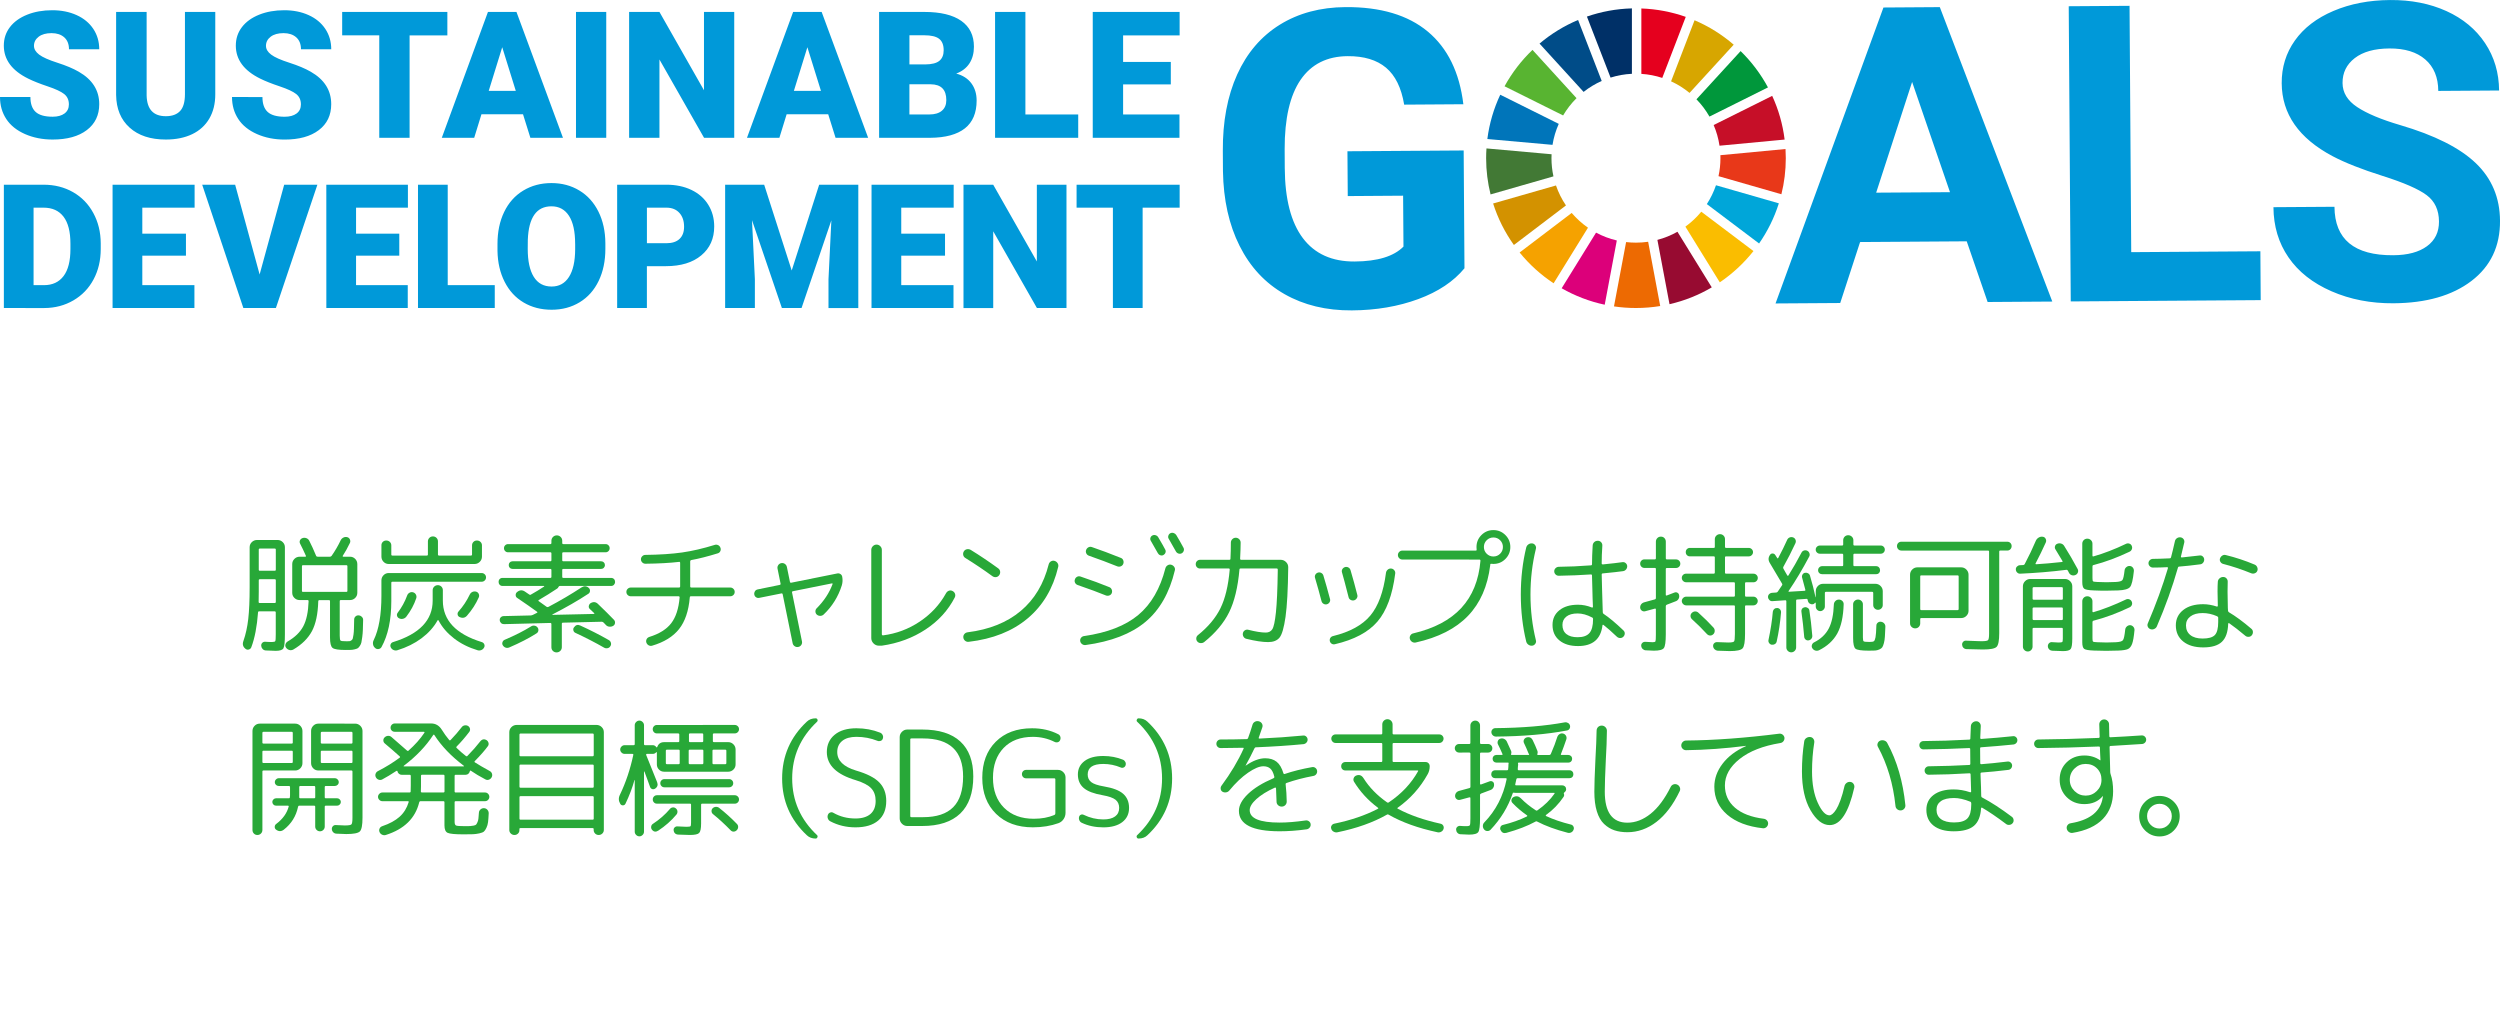 <?xml version="1.0" encoding="utf-8"?>
<!-- Generator: Adobe Illustrator 24.3.0, SVG Export Plug-In . SVG Version: 6.00 Build 0)  -->
<svg version="1.1" id="レイヤー_1" xmlns="http://www.w3.org/2000/svg" xmlns:xlink="http://www.w3.org/1999/xlink" x="0px"
	 y="0px" width="965.16px" height="397.33px" viewBox="0 0 965.16 397.33" style="enable-background:new 0 0 965.16 397.33;"
	 xml:space="preserve">
<style type="text/css">
	.st0{fill:#58B431;}
	.st1{fill:#D7A600;}
	.st2{fill:#C60F28;}
	.st3{fill:#00973B;}
	.st4{fill:#427935;}
	.st5{fill:#FABD00;}
	.st6{fill:#E83819;}
	.st7{fill:#F5A200;}
	.st8{fill:#0075BA;}
	.st9{fill:#970B31;}
	.st10{fill:#00A6D9;}
	.st11{fill:#ED6A02;}
	.st12{fill:#E5001E;}
	.st13{fill:#DC007A;}
	.st14{fill:#003067;}
	.st15{fill:#D39200;}
	.st16{fill:#004C88;}
	.st17{fill:#0099D9;}
	.st18{fill:#28A838;}
</style>
<g id="XMLID_1_">
	<path id="XMLID_18_" class="st0" d="M603.46,44.57c1.44-2.44,3.18-4.69,5.18-6.67l-17-18.64c-4.28,4.09-7.92,8.83-10.79,14.05
		L603.46,44.57z"/>
	<path id="XMLID_17_" class="st1" d="M645.14,31.4c2.57,1.18,4.97,2.68,7.13,4.47l17.05-18.62c-4.49-3.87-9.58-7.07-15.11-9.43
		L645.14,31.4z"/>
	<path id="XMLID_16_" class="st2" d="M684.18,37.01l-22.6,11.26c1.08,2.52,1.85,5.19,2.26,7.98l25.14-2.37
		C688.24,47.93,686.6,42.26,684.18,37.01"/>
	<path id="XMLID_15_" class="st3" d="M659.96,45.01l22.59-11.26c-2.8-5.2-6.37-9.93-10.56-14.02l-17.05,18.61
		C656.89,40.33,658.58,42.57,659.96,45.01"/>
	<path id="XMLID_14_" class="st4" d="M598.97,61.07c0-0.51,0.02-1.02,0.04-1.52l-25.14-2.25c-0.08,1.25-0.13,2.5-0.13,3.77
		c0,4.82,0.6,9.51,1.71,13.99l24.28-6.97C599.23,65.82,598.97,63.48,598.97,61.07"/>
	<path id="XMLID_13_" class="st5" d="M656.8,81.73c-1.79,2.18-3.85,4.11-6.13,5.77l13.28,21.5c4.93-3.34,9.31-7.42,13-12.07
		L656.8,81.73z"/>
	<path id="XMLID_12_" class="st6" d="M664.2,61.07c0,2.38-0.26,4.7-0.75,6.94l24.28,6.98c1.11-4.46,1.7-9.12,1.7-13.91
		c0-1.19-0.04-2.37-0.11-3.55l-25.14,2.38C664.19,60.28,664.2,60.67,664.2,61.07"/>
	<path id="XMLID_11_" class="st7" d="M606.77,82.21l-20.1,15.27c3.74,4.6,8.16,8.61,13.12,11.89l13.27-21.47
		C610.74,86.29,608.62,84.37,606.77,82.21"/>
	<path id="XMLID_10_" class="st8" d="M599.37,55.92c0.45-2.84,1.27-5.56,2.41-8.1l-22.59-11.25c-2.49,5.31-4.21,11.06-4.98,17.1
		L599.37,55.92z"/>
	<path id="XMLID_9_" class="st9" d="M660.85,110.94L647.6,89.47c-2.41,1.36-5,2.43-7.74,3.14l4.68,24.83
		C650.36,116.11,655.85,113.89,660.85,110.94"/>
	<path id="XMLID_8_" class="st10" d="M662.48,71.52c-0.88,2.58-2.07,5.02-3.53,7.27L679.12,94c3.27-4.71,5.86-9.92,7.63-15.5
		L662.48,71.52z"/>
	<path id="XMLID_7_" class="st11" d="M636.29,93.34c-1.53,0.22-3.1,0.34-4.71,0.34c-1.28,0-2.55-0.08-3.8-0.22l-4.68,24.83
		c2.77,0.41,5.59,0.62,8.47,0.62c3.19,0,6.33-0.26,9.38-0.76L636.29,93.34z"/>
	<path id="XMLID_6_" class="st12" d="M633.67,28.52c2.8,0.18,5.51,0.71,8.07,1.56l9.07-23.57c-5.4-1.9-11.15-3.03-17.14-3.24V28.52
		L633.67,28.52z"/>
	<path id="XMLID_5_" class="st13" d="M624.19,92.84c-2.83-0.66-5.51-1.69-8.01-3.03l-13.28,21.48c5.11,2.92,10.7,5.09,16.62,6.35
		L624.19,92.84z"/>
	<path id="XMLID_4_" class="st14" d="M621.78,29.96c2.62-0.83,5.38-1.33,8.24-1.47V3.24c-6.07,0.16-11.9,1.27-17.37,3.16
		L621.78,29.96z"/>
	<path id="XMLID_3_" class="st15" d="M604.56,79.31c-1.6-2.37-2.91-4.96-3.85-7.71l-24.27,6.96c1.84,5.79,4.56,11.18,8.02,16.02
		L604.56,79.31z"/>
	<path id="XMLID_2_" class="st16" d="M611.37,35.48c2.13-1.69,4.48-3.11,6.99-4.23l-9.12-23.54c-5.43,2.28-10.44,5.37-14.88,9.12
		L611.37,35.48z"/>
</g>
<path class="st17" d="M565.07,58.09l0.31,45.48c-4.19,5.09-10.14,9.06-17.84,11.9c-7.71,2.84-16.25,4.3-25.64,4.36
	c-9.86,0.07-18.53-2.03-25.99-6.28c-7.47-4.25-13.25-10.46-17.35-18.63c-4.1-8.16-6.24-17.78-6.42-28.84l-0.05-7.75
	c-0.08-11.38,1.77-21.24,5.55-29.59s9.27-14.75,16.46-19.21c7.2-4.46,15.65-6.72,25.35-6.79c13.51-0.09,24.1,3.06,31.77,9.45
	c7.66,6.39,12.24,15.74,13.73,28.05L542.1,40.4c-1.09-6.52-3.43-11.27-7.02-14.28c-3.6-3-8.53-4.48-14.78-4.44
	c-7.98,0.05-14.04,3.1-18.18,9.12c-4.13,6.03-6.19,14.97-6.16,26.81L496,64.9c0.08,11.95,2.41,20.96,6.99,27.04
	c4.58,6.07,11.25,9.08,20.02,9.02c8.82-0.06,15.09-1.98,18.82-5.76l-0.14-19.65l-21.37,0.15l-0.12-17.3L565.07,58.09z M748.89,2.75
	l43.43,113.67l-24.97,0.17l-8.07-23.43l-41.17,0.28l-7.67,23.54l-24.97,0.17L727.13,2.9L748.89,2.75z M752.82,74.19L738.2,31.63
	l-13.88,42.75L752.82,74.19z M822.79,97.35l-0.65-95.1l-23.48,0.16l0.78,113.96l73.34-0.5l-0.13-18.86L822.79,97.35z M955.85,63.02
	c-6.15-5.91-15.91-10.82-29.3-14.75c-7.27-2.14-12.78-4.45-16.52-6.93c-3.75-2.48-5.64-5.57-5.66-9.28
	c-0.03-3.96,1.54-7.17,4.71-9.62c3.17-2.45,7.62-3.69,13.36-3.73c5.95-0.04,10.58,1.38,13.88,4.25c3.31,2.87,4.98,6.92,5.01,12.14
	l23.48-0.16c-0.05-6.83-1.85-12.93-5.41-18.28s-8.53-9.48-14.92-12.38c-6.39-2.9-13.65-4.33-21.79-4.27
	c-8.09,0.06-15.37,1.46-21.85,4.22s-11.43,6.56-14.87,11.41s-5.13,10.36-5.09,16.51c0.08,11.85,6.61,21.22,19.6,28.12
	c4.77,2.53,11.23,5.08,19.39,7.66c8.16,2.58,13.81,5.05,16.96,7.4s4.74,5.75,4.77,10.18c0.03,4.07-1.51,7.25-4.63,9.54
	c-3.11,2.29-7.47,3.46-13.05,3.49c-15.03,0.1-22.59-6.13-22.67-18.71l-23.56,0.16c0.05,7.36,1.99,13.82,5.81,19.37
	c3.82,5.56,9.34,9.92,16.57,13.08s15.22,4.71,23.98,4.65c12.63-0.09,22.65-2.96,30.08-8.62c7.42-5.66,11.1-13.42,11.03-23.28
	C965.1,76.32,962,68.93,955.85,63.02z M24.91,43.81c-1.12,0.83-2.65,1.25-4.59,1.25c-3.03,0-5.21-0.62-6.56-1.85
	c-1.35-1.24-2.02-3.15-2.02-5.76H0c0,3.2,0.81,6.04,2.42,8.49c1.61,2.46,4.01,4.39,7.21,5.81c3.19,1.41,6.76,2.12,10.69,2.12
	c5.58,0,9.98-1.21,13.18-3.64c3.2-2.42,4.81-5.76,4.81-10.01c0-5.32-2.63-9.49-7.88-12.51c-2.16-1.25-4.92-2.41-8.28-3.49
	s-5.71-2.12-7.04-3.14c-1.33-1.01-2-2.14-2-3.39c0-1.42,0.61-2.6,1.82-3.52s2.87-1.38,4.96-1.38c2.07,0,3.71,0.55,4.92,1.63
	c1.21,1.09,1.82,2.63,1.82,4.61h11.68c0-2.96-0.77-5.59-2.3-7.89c-1.54-2.3-3.69-4.08-6.46-5.32c-2.77-1.25-5.9-1.87-9.39-1.87
	c-3.58,0-6.81,0.57-9.68,1.72s-5.09,2.75-6.66,4.81s-2.35,4.43-2.35,7.13c0,5.41,3.15,9.66,9.44,12.75
	c1.94,0.96,4.43,1.95,7.47,2.97c3.05,1.02,5.18,2.01,6.39,2.97c1.21,0.96,1.82,2.29,1.82,4C26.6,41.8,26.03,42.97,24.91,43.81z
	 M64.02,53.87c3.92,0,7.31-0.69,10.18-2.07s5.07-3.39,6.61-6.02c1.54-2.64,2.3-5.76,2.3-9.36V4.61H71.4v31.74
	c0,3-0.62,5.17-1.87,6.51c-1.25,1.33-3.08,2-5.51,2c-4.81,0-7.28-2.66-7.41-7.98V4.61H44.83v32.04c0.07,5.34,1.8,9.54,5.21,12.61
	C53.44,52.34,58.1,53.87,64.02,53.87z M120,27.71c-2.16-1.25-4.92-2.41-8.28-3.49s-5.71-2.12-7.04-3.14c-1.34-1.01-2-2.14-2-3.39
	c0-1.42,0.61-2.6,1.82-3.52s2.87-1.38,4.96-1.38c2.07,0,3.71,0.55,4.92,1.63c1.21,1.09,1.82,2.63,1.82,4.61h11.68
	c0-2.96-0.77-5.59-2.3-7.89c-1.54-2.3-3.69-4.08-6.46-5.32c-2.77-1.25-5.9-1.87-9.39-1.87c-3.58,0-6.81,0.57-9.68,1.72
	s-5.09,2.75-6.66,4.81c-1.57,2.06-2.35,4.43-2.35,7.13c0,5.41,3.15,9.66,9.44,12.75c1.94,0.96,4.43,1.95,7.48,2.97
	s5.18,2.01,6.39,2.97c1.21,0.96,1.82,2.29,1.82,4c0,1.51-0.56,2.69-1.68,3.52s-2.65,1.25-4.59,1.25c-3.03,0-5.21-0.62-6.56-1.85
	c-1.35-1.24-2.02-3.15-2.02-5.76H89.57c0,3.2,0.81,6.04,2.42,8.49c1.61,2.46,4.01,4.39,7.21,5.81c3.19,1.41,6.76,2.12,10.69,2.12
	c5.58,0,9.98-1.21,13.18-3.64c3.2-2.42,4.8-5.76,4.8-10.01C127.88,34.9,125.25,30.73,120,27.71z M172.71,4.61H132.1v9.04h14.32V53.2
	h11.71V13.66h14.58L172.71,4.61L172.71,4.61z M170.56,53.2l17.82-48.59h11.01l17.95,48.59h-12.58l-2.84-9.08h-16.05l-2.8,9.08
	C183.07,53.2,170.56,53.2,170.56,53.2z M188.68,35.08h10.45l-5.24-16.85L188.68,35.08z M222.37,53.2h11.68V4.61h-11.68V53.2
	L222.37,53.2z M254.59,22.97l17.22,30.23h11.65V4.61h-11.68v30.23L254.59,4.61h-11.71V53.2h11.71V22.97L254.59,22.97z M317.21,4.61
	l17.95,48.59h-12.58l-2.84-9.08h-16.05l-2.8,9.08h-12.51L306.2,4.61H317.21z M316.94,35.08l-5.24-16.85l-5.21,16.85H316.94z
	 M359.11,53.2h-19.72V4.61h17.45c6.25,0,11.01,1.15,14.27,3.44c3.26,2.29,4.89,5.62,4.89,9.98c0,2.51-0.58,4.66-1.73,6.44
	c-1.16,1.78-2.86,3.09-5.11,3.94c2.54,0.67,4.48,1.91,5.84,3.74s2.04,4.05,2.04,6.67c0,4.76-1.51,8.34-4.52,10.73
	C369.49,51.94,365.02,53.16,359.11,53.2z M351.1,24.87h6.11c2.56-0.02,4.38-0.49,5.47-1.41c1.09-0.91,1.64-2.26,1.64-4.05
	c0-2.05-0.59-3.53-1.77-4.44c-1.18-0.9-3.08-1.35-5.71-1.35h-5.74L351.1,24.87L351.1,24.87z M358.77,44.19
	c2.11,0,3.74-0.48,4.87-1.45c1.14-0.97,1.7-2.33,1.7-4.09c0-4.05-2.01-6.08-6.04-6.11h-8.21v11.65L358.77,44.19z M416.26,44.19
	h-20.39V4.61h-11.71V53.2h32.1V44.19z M421.88,53.2h33.47v-9.01h-21.76V32.58h18.42V23.9h-18.42V13.66h21.82V4.61h-33.54V53.2
	H421.88z M36.03,82.25c1.89,3.48,2.84,7.37,2.86,11.69v2.19c0,4.36-0.92,8.27-2.76,11.72c-1.84,3.46-4.44,6.16-7.78,8.11
	c-3.35,1.95-7.08,2.94-11.2,2.96H1.49V71.31h15.34c4.21,0,7.99,0.95,11.35,2.86C31.53,76.08,34.15,78.77,36.03,82.25z M27.19,94.07
	c0-4.6-0.88-8.07-2.65-10.4s-4.34-3.5-7.72-3.5h-3.86v29.92h3.99c3.29,0,5.82-1.17,7.59-3.51s2.65-5.82,2.65-10.45L27.19,94.07z
	 M43.46,118.92h31.6v-8.83H54.94V98.71h16.85v-8.5H54.94V80.17h20.19v-8.86H43.46V118.92z M100.23,105.97l-9.45-34.66H78.06
	l15.89,47.61h12.56l16.02-47.61h-12.82L100.23,105.97z M125.99,118.92h31.43v-8.83h-19.96V98.71h16.69v-8.5h-16.69V80.17h20.02
	v-8.86h-31.5L125.99,118.92L125.99,118.92z M172.85,71.31h-11.48v47.61h29.64v-8.83h-18.16V71.31z M231.05,81.73
	c1.75,3.54,2.64,7.6,2.66,12.18v2.19c0,4.64-0.86,8.75-2.58,12.33s-4.17,6.33-7.34,8.26s-6.78,2.89-10.84,2.89
	c-4.05,0-7.65-0.93-10.79-2.79s-5.59-4.53-7.34-7.99c-1.76-3.47-2.68-7.44-2.76-11.93v-2.68c0-4.66,0.85-8.78,2.57-12.34
	c1.71-3.56,4.16-6.32,7.36-8.26c3.19-1.94,6.83-2.91,10.9-2.91c4.03,0,7.63,0.96,10.79,2.88C226.83,75.45,229.29,78.18,231.05,81.73
	z M222.04,94.1c0-4.73-0.79-8.32-2.37-10.77s-3.84-3.68-6.78-3.68c-5.76,0-8.8,4.32-9.12,12.95l-0.03,3.5
	c0,4.67,0.77,8.25,2.32,10.76s3.85,3.76,6.9,3.76c2.9,0,5.13-1.23,6.7-3.7c1.57-2.46,2.37-6.01,2.39-10.63V94.1H222.04z
	 M273.43,79.04c1.54,2.47,2.3,5.28,2.3,8.42c0,4.64-1.66,8.36-4.99,11.13c-3.32,2.78-7.89,4.17-13.68,4.17h-7.32v16.15h-11.48v-47.6
	h19c3.64,0,6.86,0.67,9.66,2.01C269.73,74.66,271.9,76.57,273.43,79.04z M264.1,87.53c0-2.22-0.6-4-1.8-5.33
	c-1.2-1.33-2.83-2-4.9-2.03h-7.65V93.9h7.52c2.22,0,3.92-0.56,5.08-1.67C263.52,91.13,264.1,89.56,264.1,87.53z M305.65,104.43
	l-10.63-33.12h-15.07v47.61h11.48V107.8l-1.11-22.79l11.54,33.91h7.59l11.51-33.87l-1.11,22.76v11.12h11.51V71.31h-15.11
	L305.65,104.43z M336.46,118.92h31.65v-8.83h-20.17V98.71h16.9v-8.5h-16.9V80.17h20.24v-8.86h-31.71L336.46,118.92L336.46,118.92z
	 M400.29,100.94l-16.84-29.62h-11.48v47.61h11.48V89.3l16.87,29.62h11.41V71.31h-11.44V100.94z M415.62,80.17h14.03v38.75h11.48
	V80.17h14.29v-8.86h-39.79v8.86H415.62z"/>
<g>
	<path class="st18" d="M94.8,250.5c-1.02-0.78-1.29-1.8-0.82-3.06c0.88-2.52,1.5-5.33,1.86-8.44s0.54-7.23,0.54-12.37v-15.35
		c0-0.78,0.28-1.44,0.84-1.99c0.56-0.54,1.23-0.82,2.01-0.82h7.91c0.78,0,1.45,0.27,2.01,0.82c0.56,0.54,0.84,1.21,0.84,1.99v33.66
		c0,2.89-0.19,4.67-0.56,5.33c-0.37,0.66-1.36,1-2.96,1c-0.85,0-2.14-0.05-3.88-0.15c-0.48-0.03-0.88-0.22-1.2-0.56
		s-0.5-0.75-0.54-1.22c-0.03-0.48,0.1-0.87,0.41-1.17c0.31-0.31,0.7-0.44,1.17-0.41c0.78,0.07,1.63,0.1,2.55,0.1
		c0.75,0,1.18-0.12,1.3-0.36s0.18-1.09,0.18-2.55v-8.47c0-0.31-0.14-0.46-0.41-0.46h-5.97c-0.31,0-0.46,0.14-0.46,0.41
		c-0.41,5.47-1.27,9.96-2.6,13.46c-0.17,0.44-0.49,0.73-0.97,0.87C95.6,250.89,95.17,250.8,94.8,250.5z M99.9,228.31
		c0,1.87-0.02,3.23-0.05,4.08c0,0.27,0.14,0.41,0.41,0.41h5.81c0.27,0,0.41-0.15,0.41-0.46v-8.31c0-0.27-0.14-0.41-0.41-0.41h-5.76
		c-0.27,0-0.41,0.14-0.41,0.41C99.9,224.03,99.9,228.31,99.9,228.31z M99.9,212.19v7.75c0,0.27,0.14,0.41,0.41,0.41h5.76
		c0.27,0,0.41-0.14,0.41-0.41v-7.75c0-0.27-0.14-0.41-0.41-0.41h-5.76C100.03,211.79,99.9,211.92,99.9,212.19z M113.26,250.75
		c-0.51,0.27-1.02,0.34-1.53,0.2s-0.94-0.42-1.27-0.87c-0.31-0.41-0.39-0.85-0.25-1.33s0.42-0.85,0.87-1.12
		c2.79-1.6,4.79-3.55,6.02-5.87c1.22-2.31,1.9-5.52,2.04-9.64c0-0.31-0.14-0.46-0.41-0.46h-2.14h-0.92c-0.78,0-1.45-0.27-2.01-0.82
		c-0.56-0.54-0.84-1.21-0.84-1.99v-11.07c0-0.78,0.28-1.45,0.84-2.01s1.23-0.84,2.01-0.84h2.14c0.31,0,0.39-0.13,0.26-0.41
		c-0.82-1.84-1.55-3.37-2.19-4.59c-0.24-0.44-0.26-0.88-0.08-1.3c0.19-0.42,0.52-0.72,0.99-0.89c0.51-0.17,1.01-0.16,1.5,0.03
		s0.86,0.52,1.1,0.99c0.88,1.73,1.77,3.67,2.65,5.81c0.1,0.24,0.31,0.36,0.61,0.36h4.69c0.31,0,0.54-0.12,0.71-0.36
		c1.36-1.97,2.52-3.96,3.47-5.97c0.24-0.48,0.59-0.83,1.07-1.07c0.48-0.24,0.97-0.29,1.48-0.15c0.48,0.14,0.82,0.43,1.02,0.89
		s0.2,0.91,0,1.35c-0.88,1.84-1.8,3.49-2.75,4.95c-0.07,0.07-0.08,0.14-0.03,0.23c0.05,0.08,0.13,0.13,0.23,0.13h2.6
		c0.78,0,1.44,0.28,1.99,0.84c0.54,0.56,0.82,1.23,0.82,2.01v11.07c0,0.78-0.27,1.45-0.82,1.99c-0.54,0.54-1.21,0.82-1.99,0.82
		h-3.57c-0.27,0-0.41,0.15-0.41,0.46v13.31c0,1.09,0.11,1.72,0.33,1.89s0.99,0.25,2.32,0.25c0.51,0,0.88-0.01,1.1-0.03
		s0.47-0.12,0.74-0.31s0.45-0.42,0.54-0.71c0.08-0.29,0.18-0.78,0.28-1.48s0.16-1.47,0.18-2.32c0.02-0.85,0.04-2.02,0.08-3.52
		c0-0.48,0.17-0.88,0.51-1.2c0.34-0.32,0.75-0.47,1.22-0.43c0.48,0.03,0.89,0.23,1.25,0.59s0.52,0.77,0.48,1.25
		c-0.03,1.56-0.07,2.8-0.1,3.72s-0.11,1.84-0.23,2.78s-0.23,1.63-0.33,2.09s-0.3,0.91-0.59,1.35s-0.55,0.74-0.79,0.89
		c-0.24,0.15-0.63,0.3-1.17,0.43c-0.54,0.14-1.05,0.21-1.5,0.23c-0.46,0.02-1.13,0.03-2.01,0.03c-2.72,0-4.41-0.26-5.07-0.79
		s-0.99-1.88-0.99-4.05v-13.95c0-0.31-0.14-0.46-0.41-0.46h-3.67c-0.31,0-0.46,0.17-0.46,0.51c-0.14,4.83-0.94,8.64-2.42,11.45
		C118.94,246.44,116.56,248.81,113.26,250.75z M116.98,228.51h16.73c0.27,0,0.41-0.14,0.41-0.41v-9.49c0-0.27-0.14-0.41-0.41-0.41
		h-16.73c-0.27,0-0.41,0.14-0.41,0.41v9.49C116.57,228.38,116.71,228.51,116.98,228.51z"/>
	<path class="st18" d="M147.3,249.78c-0.24,0.44-0.62,0.71-1.15,0.79c-0.53,0.08-0.98-0.06-1.35-0.43
		c-0.44-0.38-0.71-0.85-0.79-1.43c-0.09-0.58,0.01-1.12,0.28-1.63c1.97-4.04,2.96-9.74,2.96-17.08v-5.92c0-0.78,0.27-1.45,0.82-2.01
		c0.54-0.56,1.21-0.84,1.99-0.84h35.9c0.44,0,0.83,0.16,1.17,0.48c0.34,0.32,0.51,0.72,0.51,1.2s-0.17,0.88-0.51,1.2
		c-0.34,0.32-0.73,0.48-1.17,0.48h-34.48c-0.27,0-0.41,0.14-0.41,0.41v7.09C151.07,239.33,149.81,245.23,147.3,249.78z
		 M147.78,209.21c0.36-0.36,0.81-0.54,1.35-0.54c0.54,0,1,0.18,1.38,0.54c0.37,0.36,0.56,0.81,0.56,1.35v3.52
		c0,0.27,0.14,0.41,0.41,0.41h13.26c0.31,0,0.46-0.13,0.46-0.41v-5.05c0-0.54,0.19-1,0.56-1.38c0.37-0.37,0.83-0.56,1.38-0.56
		c0.54,0,1,0.19,1.38,0.56c0.37,0.38,0.56,0.83,0.56,1.38v5.05c0,0.27,0.15,0.41,0.46,0.41h12.24c0.31,0,0.46-0.13,0.46-0.41v-3.52
		c0-0.54,0.18-0.99,0.54-1.35s0.81-0.54,1.35-0.54c0.54,0,1,0.18,1.38,0.54c0.37,0.36,0.56,0.81,0.56,1.35v4.33
		c0,0.78-0.28,1.45-0.84,2.01s-1.23,0.84-2.01,0.84h-33.15c-0.78,0-1.45-0.28-1.99-0.84c-0.54-0.56-0.82-1.23-0.82-2.01v-4.33
		C147.24,210.02,147.42,209.57,147.78,209.21z M186.92,249.93c-0.24,0.48-0.6,0.82-1.07,1.02c-0.48,0.2-0.95,0.24-1.43,0.1
		c-3.5-1.05-6.55-2.58-9.15-4.59c-2.6-2.01-4.58-4.3-5.94-6.89c-0.14-0.24-0.27-0.25-0.41-0.05c-1.43,2.58-3.49,4.88-6.17,6.89
		c-2.69,2-5.81,3.55-9.38,4.64c-0.48,0.14-0.95,0.1-1.43-0.1c-0.48-0.2-0.83-0.54-1.07-1.02c-0.2-0.41-0.22-0.82-0.05-1.22
		c0.17-0.41,0.48-0.68,0.92-0.82c10.2-3.13,15.3-8.47,15.3-16.01v-4.03c0-0.54,0.2-1,0.59-1.38c0.39-0.37,0.86-0.56,1.4-0.56
		s1,0.19,1.38,0.56c0.37,0.37,0.56,0.83,0.56,1.38v4.03c0,7.58,5.01,12.92,15.04,16.01c0.44,0.14,0.76,0.41,0.94,0.82
		C187.13,249.12,187.13,249.53,186.92,249.93z M156.88,238.05c-0.34,0.44-0.77,0.72-1.3,0.84s-1.03,0.06-1.5-0.18
		c-0.41-0.2-0.67-0.52-0.79-0.94s-0.04-0.82,0.23-1.2c1.56-2.04,2.79-4.27,3.67-6.68c0.17-0.48,0.48-0.83,0.92-1.07
		s0.9-0.29,1.38-0.15c0.48,0.14,0.83,0.42,1.07,0.87c0.24,0.44,0.29,0.9,0.15,1.38C159.86,233.46,158.58,235.84,156.88,238.05z
		 M180.29,237.69c-0.78,0.88-1.75,1.05-2.91,0.51c-0.41-0.2-0.65-0.53-0.71-0.97c-0.07-0.44,0.05-0.83,0.36-1.17
		c1.73-1.94,3.18-4.11,4.33-6.53c0.24-0.48,0.59-0.82,1.05-1.02s0.93-0.24,1.4-0.1c0.48,0.14,0.82,0.43,1.02,0.89s0.2,0.91,0,1.35
		C183.71,233.17,182.2,235.52,180.29,237.69z"/>
	<path class="st18" d="M194.01,226.22c-0.44,0-0.81-0.15-1.1-0.46c-0.29-0.31-0.43-0.68-0.43-1.12s0.14-0.81,0.43-1.1
		c0.29-0.29,0.65-0.43,1.1-0.43h18.46c0.27,0,0.41-0.14,0.41-0.41v-2.65c0-0.27-0.14-0.41-0.41-0.41h-14.59
		c-0.41,0-0.76-0.14-1.05-0.43c-0.29-0.29-0.43-0.64-0.43-1.05s0.14-0.76,0.43-1.04c0.29-0.29,0.64-0.43,1.05-0.43h14.59
		c0.27,0,0.41-0.14,0.41-0.41v-2.65c0-0.27-0.14-0.41-0.41-0.41h-16.32c-0.44,0-0.82-0.15-1.12-0.46c-0.31-0.31-0.46-0.68-0.46-1.12
		s0.15-0.82,0.46-1.12c0.31-0.31,0.68-0.46,1.12-0.46h16.32c0.27,0,0.41-0.15,0.41-0.46v-0.82c0-0.58,0.2-1.07,0.61-1.48
		c0.41-0.41,0.9-0.61,1.48-0.61s1.07,0.2,1.48,0.61c0.41,0.41,0.61,0.9,0.61,1.48v0.82c0,0.31,0.14,0.46,0.41,0.46h16.32
		c0.44,0,0.82,0.15,1.12,0.46c0.31,0.31,0.46,0.68,0.46,1.12s-0.15,0.82-0.46,1.12c-0.31,0.31-0.68,0.46-1.12,0.46h-16.32
		c-0.27,0-0.41,0.14-0.41,0.41v2.65c0,0.27,0.14,0.41,0.41,0.41h14.59c0.41,0,0.76,0.14,1.05,0.43c0.29,0.29,0.43,0.64,0.43,1.04
		c0,0.41-0.15,0.76-0.43,1.05c-0.29,0.29-0.64,0.43-1.05,0.43h-14.59c-0.27,0-0.41,0.14-0.41,0.41v2.65c0,0.27,0.14,0.41,0.41,0.41
		h18.46c0.44,0,0.81,0.15,1.1,0.43c0.29,0.29,0.43,0.66,0.43,1.1s-0.15,0.82-0.43,1.12c-0.29,0.31-0.66,0.46-1.1,0.46H216.1
		c-0.2,0-0.37,0.14-0.51,0.41c-0.1,0.27-0.27,0.48-0.51,0.61c-2.24,1.5-4.59,2.96-7.04,4.39c-0.24,0.17-0.25,0.32-0.05,0.46
		c1.84,1.29,2.86,2.02,3.06,2.19c0.2,0.14,0.44,0.14,0.71,0c4.45-2.35,8.7-4.84,12.75-7.5c1.02-0.65,1.95-0.58,2.8,0.2
		c0.34,0.31,0.49,0.7,0.46,1.17c-0.03,0.48-0.24,0.83-0.61,1.07c-3.98,2.62-8.62,5.29-13.92,8.01c-0.03,0.03-0.05,0.07-0.05,0.1
		s0.03,0.05,0.1,0.05l16.01-0.36c0.07,0,0.12-0.04,0.15-0.13c0.03-0.08,0.02-0.14-0.05-0.18c-0.37-0.37-0.94-0.9-1.68-1.58
		c-0.34-0.31-0.48-0.69-0.41-1.15c0.07-0.46,0.29-0.82,0.66-1.1c1.09-0.65,2.06-0.54,2.91,0.31c2.48,2.38,4.52,4.4,6.12,6.07
		c0.34,0.34,0.48,0.76,0.43,1.25s-0.28,0.86-0.69,1.1c-0.44,0.27-0.94,0.38-1.48,0.33s-0.99-0.26-1.33-0.64
		c-0.1-0.1-0.26-0.26-0.46-0.48c-0.2-0.22-0.36-0.38-0.46-0.48c-0.2-0.2-0.44-0.31-0.71-0.31l-14.99,0.36
		c-0.27,0-0.41,0.15-0.41,0.46v9.03c0,0.54-0.2,1.01-0.59,1.4s-0.88,0.59-1.45,0.59c-0.54,0-1.01-0.19-1.4-0.56
		c-0.39-0.38-0.59-0.85-0.59-1.43v-8.92c0-0.31-0.14-0.46-0.41-0.46l-17.9,0.46c-0.44,0-0.82-0.14-1.12-0.43s-0.48-0.65-0.51-1.1
		c-0.03-0.44,0.1-0.82,0.41-1.12s0.68-0.46,1.12-0.46l10.4-0.25c0.2,0,0.48-0.07,0.82-0.2c0.2-0.07,0.48-0.2,0.82-0.41
		c0.34-0.2,0.61-0.34,0.82-0.41c0.2-0.13,0.2-0.27,0-0.41c-1.9-1.39-4.44-3.16-7.6-5.3c-0.41-0.24-0.62-0.6-0.64-1.1
		c-0.02-0.49,0.16-0.89,0.54-1.2c0.99-0.82,1.99-0.88,3.01-0.2c0.2,0.1,0.48,0.29,0.82,0.56c0.34,0.27,0.61,0.46,0.82,0.56
		c0.27,0.2,0.51,0.22,0.71,0.05c1.87-1.05,3.57-2.09,5.1-3.11c0.03-0.03,0.04-0.08,0.03-0.13c-0.02-0.05-0.06-0.08-0.13-0.08
		L194.01,226.22L194.01,226.22z M205.03,241.83c0.41-0.27,0.85-0.36,1.33-0.28s0.87,0.31,1.17,0.69c0.27,0.34,0.37,0.74,0.31,1.2
		c-0.07,0.46-0.29,0.81-0.66,1.05c-2.92,1.87-6.44,3.69-10.56,5.46c-0.48,0.2-0.94,0.23-1.4,0.08c-0.46-0.15-0.82-0.45-1.1-0.89
		c-0.24-0.37-0.28-0.78-0.13-1.22s0.43-0.75,0.84-0.92C198.74,245.34,202.14,243.63,205.03,241.83z M235.07,247.13
		c0.41,0.24,0.67,0.59,0.79,1.07s0.04,0.9-0.23,1.28c-0.24,0.41-0.6,0.66-1.07,0.76c-0.48,0.1-0.92,0.03-1.33-0.2
		c-3.37-1.94-7.06-3.84-11.07-5.71c-0.41-0.17-0.67-0.48-0.79-0.94s-0.04-0.86,0.23-1.2c0.65-0.92,1.44-1.16,2.4-0.71
		C227.94,243.27,231.63,245.16,235.07,247.13z"/>
	<path class="st18" d="M243.5,230.2c-0.44,0-0.83-0.16-1.17-0.48c-0.34-0.32-0.51-0.72-0.51-1.2s0.17-0.88,0.51-1.2
		c0.34-0.32,0.73-0.49,1.17-0.49h18.62c0.31,0,0.46-0.15,0.46-0.46v-0.05v-8.98c0-0.34-0.15-0.48-0.46-0.41
		c-3.5,0.41-7.82,0.65-12.95,0.71c-0.48,0-0.88-0.17-1.22-0.51s-0.51-0.75-0.51-1.22c0-0.44,0.17-0.83,0.51-1.17
		s0.73-0.51,1.17-0.51c5.58-0.07,10.32-0.38,14.23-0.94s8.11-1.54,12.6-2.93c0.44-0.14,0.88-0.1,1.3,0.1
		c0.42,0.2,0.72,0.54,0.89,1.02c0.17,0.44,0.15,0.88-0.05,1.3c-0.2,0.43-0.53,0.71-0.97,0.84c-3.84,1.19-7.26,2.06-10.25,2.6
		c-0.27,0.07-0.41,0.24-0.41,0.51v9.59v0.05c0,0.31,0.15,0.46,0.46,0.46h15.04c0.44,0,0.83,0.16,1.17,0.49
		c0.34,0.32,0.51,0.72,0.51,1.2s-0.17,0.88-0.51,1.2c-0.34,0.32-0.73,0.48-1.17,0.48h-15.2c-0.31,0-0.46,0.15-0.46,0.46
		c-0.44,5.2-1.82,9.27-4.13,12.19s-5.78,5.07-10.4,6.43c-0.48,0.14-0.93,0.08-1.35-0.15c-0.43-0.24-0.72-0.59-0.89-1.07
		c-0.14-0.44-0.1-0.87,0.1-1.28s0.54-0.7,1.02-0.87c3.84-1.19,6.66-2.95,8.47-5.28c1.8-2.33,2.89-5.65,3.26-9.97
		c0-0.31-0.14-0.46-0.41-0.46L243.5,230.2L243.5,230.2z"/>
	<path class="st18" d="M293.14,230.81c-0.44,0.1-0.86,0.03-1.25-0.23c-0.39-0.25-0.62-0.62-0.69-1.1c-0.07-0.44,0.02-0.85,0.25-1.22
		c0.24-0.37,0.59-0.61,1.07-0.71l8.47-1.73c0.31-0.07,0.42-0.24,0.36-0.51l-1.17-5.76c-0.1-0.48-0.02-0.93,0.25-1.35
		c0.27-0.42,0.66-0.69,1.17-0.79c0.51-0.1,0.98-0.01,1.4,0.28c0.42,0.29,0.69,0.69,0.79,1.2l1.17,5.71
		c0.07,0.31,0.24,0.42,0.51,0.36l17.75-3.57c0.44-0.1,0.86-0.03,1.25,0.23c0.39,0.25,0.62,0.62,0.69,1.1
		c0.2,1.09,0.15,2.16-0.15,3.21c-1.39,4.42-3.74,8.19-7.04,11.32c-0.37,0.34-0.82,0.51-1.33,0.51c-0.51,0-0.95-0.17-1.33-0.51
		c-0.34-0.34-0.51-0.75-0.51-1.22c0-0.48,0.17-0.88,0.51-1.22c2.82-2.82,4.86-5.93,6.12-9.33c0.03-0.07,0.02-0.13-0.05-0.2
		c-0.07-0.07-0.15-0.08-0.25-0.05l-14.99,3.01c-0.31,0.07-0.43,0.24-0.36,0.51l3.83,18.87c0.1,0.48,0.02,0.93-0.25,1.35
		c-0.27,0.42-0.66,0.69-1.17,0.79c-0.51,0.1-0.98,0.01-1.4-0.28c-0.43-0.29-0.69-0.69-0.79-1.2l-3.83-18.82
		c-0.07-0.31-0.24-0.42-0.51-0.36L293.14,230.81z"/>
	<path class="st18" d="M339.28,249.27c-0.78,0-1.46-0.29-2.04-0.87c-0.58-0.58-0.87-1.26-0.87-2.04v-34.07
		c0-0.54,0.2-1.02,0.61-1.43c0.41-0.41,0.88-0.61,1.43-0.61c0.54,0,1.02,0.2,1.43,0.61s0.61,0.88,0.61,1.43v32.59
		c0,0.1,0.05,0.2,0.15,0.31c0.1,0.1,0.2,0.14,0.31,0.1c5.1-0.65,9.82-2.41,14.15-5.3s7.73-6.54,10.17-10.96
		c0.27-0.48,0.64-0.8,1.1-0.97s0.93-0.14,1.4,0.1c0.48,0.24,0.8,0.6,0.97,1.07c0.17,0.48,0.14,0.95-0.1,1.43
		c-2.55,4.96-6.3,9.08-11.25,12.34s-10.58,5.36-16.91,6.27H339.28z"/>
	<path class="st18" d="M372.68,215.41c-0.44-0.27-0.71-0.65-0.82-1.15c-0.1-0.49-0.02-0.96,0.25-1.4c0.27-0.44,0.66-0.71,1.17-0.82
		c0.51-0.1,1-0.02,1.48,0.25c3.54,2.18,7.05,4.54,10.56,7.09c0.44,0.31,0.71,0.71,0.79,1.22c0.08,0.51-0.03,0.99-0.33,1.43
		c-0.31,0.44-0.71,0.7-1.22,0.77s-0.99-0.05-1.43-0.36C380.04,220.17,376.56,217.82,372.68,215.41z M407.1,216.53
		c0.51,0.14,0.91,0.43,1.2,0.89s0.36,0.94,0.23,1.45c-1.97,8.3-5.9,14.92-11.78,19.86c-5.88,4.95-13.46,7.96-22.75,9.05
		c-0.51,0.07-0.97-0.06-1.38-0.38s-0.65-0.74-0.71-1.25c-0.07-0.51,0.06-0.96,0.38-1.35s0.74-0.62,1.25-0.69
		c8.4-1.05,15.24-3.8,20.53-8.24s8.88-10.43,10.79-17.98c0.14-0.51,0.42-0.9,0.87-1.17C406.17,216.46,406.63,216.39,407.1,216.53z"
		/>
	<path class="st18" d="M416.06,225.86c-0.48-0.17-0.82-0.47-1.02-0.89c-0.2-0.42-0.22-0.86-0.05-1.3c0.14-0.44,0.42-0.77,0.84-1
		c0.42-0.22,0.88-0.25,1.35-0.08c4.32,1.46,8.01,2.82,11.07,4.08c0.44,0.17,0.76,0.48,0.94,0.94c0.19,0.46,0.19,0.91,0.03,1.35
		c-0.17,0.44-0.48,0.75-0.94,0.92s-0.91,0.17-1.35,0C424.23,228.77,420.61,227.43,416.06,225.86z M417.74,248.66
		c-0.41-0.31-0.65-0.7-0.71-1.17c-0.07-0.48,0.04-0.9,0.33-1.27c0.29-0.37,0.67-0.59,1.15-0.66c9.01-1.29,16-4.01,20.96-8.16
		c4.96-4.15,8.45-10.17,10.46-18.05c0.14-0.48,0.42-0.85,0.87-1.12c0.44-0.27,0.9-0.34,1.38-0.2s0.86,0.42,1.15,0.84
		c0.29,0.43,0.37,0.88,0.23,1.35c-2.07,8.67-5.86,15.3-11.37,19.89s-13.21,7.57-23.1,8.92
		C418.59,249.08,418.15,248.97,417.74,248.66z M420.39,214.54c-0.48-0.17-0.82-0.48-1.02-0.92c-0.2-0.44-0.22-0.88-0.05-1.33
		c0.17-0.44,0.47-0.77,0.89-1c0.42-0.22,0.88-0.25,1.35-0.08c3.4,1.16,7.12,2.55,11.17,4.18c0.44,0.17,0.75,0.48,0.92,0.94
		s0.17,0.91,0,1.35s-0.48,0.76-0.92,0.94c-0.44,0.19-0.9,0.2-1.38,0.03C427.96,217.28,424.3,215.9,420.39,214.54z M444.13,207.66
		c0.12-0.41,0.36-0.71,0.74-0.92c0.37-0.2,0.78-0.25,1.22-0.13s0.78,0.37,1.02,0.74c1.43,2.41,2.35,4.03,2.75,4.84
		c0.2,0.38,0.23,0.77,0.08,1.17c-0.15,0.41-0.42,0.71-0.79,0.92c-0.37,0.2-0.77,0.23-1.2,0.08c-0.43-0.15-0.74-0.42-0.94-0.79
		c-1.02-1.84-1.92-3.42-2.7-4.74C444.07,208.46,444.01,208.06,444.13,207.66z M451.81,205.87c0.41-0.2,0.83-0.24,1.27-0.1
		s0.78,0.39,1.02,0.76c0.88,1.46,1.82,3.11,2.81,4.95c0.2,0.38,0.23,0.77,0.08,1.2c-0.15,0.43-0.42,0.74-0.79,0.94
		c-0.41,0.2-0.82,0.23-1.25,0.08s-0.76-0.43-0.99-0.84c-0.68-1.22-1.6-2.84-2.75-4.84c-0.24-0.37-0.29-0.77-0.15-1.2
		C451.18,206.39,451.43,206.07,451.81,205.87z"/>
	<path class="st18" d="M463.31,219.49c-0.48,0-0.88-0.16-1.2-0.48c-0.32-0.32-0.48-0.72-0.48-1.2s0.16-0.88,0.48-1.2
		c0.32-0.32,0.72-0.49,1.2-0.49h11.27c0.31,0,0.46-0.13,0.46-0.41c0.1-1.94,0.15-4.01,0.15-6.22c0-0.51,0.19-0.95,0.56-1.33
		c0.37-0.37,0.82-0.56,1.33-0.56c0.51,0,0.95,0.19,1.33,0.56c0.37,0.37,0.56,0.82,0.56,1.33c0,1.56-0.07,3.64-0.2,6.22
		c0,0.27,0.14,0.41,0.41,0.41h15.25c0.78,0,1.46,0.28,2.04,0.84c0.58,0.56,0.87,1.23,0.87,2.01c-0.1,8.6-0.45,14.99-1.04,19.18
		c-0.6,4.18-1.37,6.85-2.32,8.01c-0.95,1.16-2.42,1.73-4.39,1.73c-2.18,0-5-0.42-8.47-1.28c-0.48-0.13-0.83-0.42-1.07-0.84
		c-0.24-0.42-0.31-0.88-0.2-1.35c0.1-0.48,0.37-0.84,0.79-1.1c0.42-0.25,0.86-0.31,1.3-0.18c2.79,0.71,5.03,1.07,6.73,1.07
		c1.12,0,1.96-0.42,2.52-1.28c0.56-0.85,1.03-3.02,1.4-6.5c0.37-3.49,0.61-8.81,0.71-15.99v-0.51c0-0.31-0.14-0.46-0.41-0.46h-13.92
		c-0.31,0-0.46,0.14-0.46,0.41c-0.61,6.87-1.95,12.38-4,16.52s-5.26,7.97-9.61,11.47c-0.41,0.31-0.87,0.44-1.38,0.41
		s-0.94-0.24-1.27-0.61c-0.31-0.34-0.44-0.76-0.41-1.25s0.24-0.89,0.61-1.2c3.94-3.16,6.84-6.61,8.7-10.35
		c1.85-3.74,3.05-8.72,3.6-14.94c0-0.31-0.12-0.46-0.36-0.46h-11.08V219.49z"/>
	<path class="st18" d="M510.19,232.08c-0.78-3.03-1.62-6.02-2.5-8.98c-0.14-0.44-0.09-0.86,0.13-1.25s0.55-0.65,1-0.79
		c0.44-0.14,0.87-0.09,1.27,0.13c0.41,0.22,0.68,0.55,0.82,0.99c0.82,2.69,1.67,5.7,2.55,9.03c0.14,0.44,0.08,0.87-0.15,1.27
		c-0.24,0.41-0.59,0.68-1.07,0.82c-0.48,0.1-0.9,0.03-1.28-0.2C510.58,232.87,510.32,232.53,510.19,232.08z M537.06,219.49
		c0.48,0.03,0.88,0.25,1.2,0.64s0.45,0.83,0.38,1.3c-1.05,8.26-3.34,14.44-6.86,18.54c-3.52,4.1-9,7.01-16.45,8.75
		c-0.44,0.1-0.85,0.03-1.22-0.2c-0.38-0.24-0.61-0.58-0.71-1.02c-0.1-0.44-0.03-0.85,0.2-1.22c0.24-0.37,0.58-0.61,1.02-0.71
		c6.53-1.6,11.33-4.23,14.41-7.91s5.09-9.16,6.04-16.47c0.07-0.51,0.29-0.93,0.66-1.25C536.11,219.6,536.55,219.45,537.06,219.49z
		 M522.73,231.78c-0.48,0.1-0.92,0.03-1.33-0.2c-0.41-0.24-0.66-0.58-0.76-1.02c-1.22-4.79-2.07-7.99-2.55-9.59
		c-0.14-0.44-0.08-0.86,0.15-1.25c0.24-0.39,0.58-0.65,1.02-0.79s0.88-0.08,1.3,0.15c0.42,0.24,0.71,0.6,0.84,1.07
		c0.99,3.33,1.85,6.5,2.6,9.49c0.14,0.44,0.08,0.88-0.18,1.3C523.57,231.36,523.21,231.64,522.73,231.78z"/>
	<path class="st18" d="M541.41,216.02c-0.48,0-0.88-0.17-1.22-0.51s-0.51-0.75-0.51-1.22c0-0.48,0.17-0.88,0.51-1.22
		s0.75-0.51,1.22-0.51h28.3c0.31,0,0.42-0.14,0.36-0.41c-0.03-0.2-0.05-0.53-0.05-0.97c0-1.8,0.64-3.34,1.91-4.62
		c1.27-1.27,2.81-1.91,4.62-1.91c1.8,0,3.34,0.64,4.62,1.91c1.28,1.28,1.91,2.81,1.91,4.62c0,1.8-0.64,3.34-1.91,4.62
		c-1.27,1.28-2.81,1.91-4.62,1.91c-0.37,0-0.65-0.02-0.82-0.05c-0.14-0.03-0.24-0.01-0.31,0.08s-0.1,0.2-0.1,0.33v0.15
		c-0.99,8.09-3.84,14.6-8.57,19.53s-11.46,8.36-20.2,10.3c-0.51,0.1-0.98,0.02-1.4-0.25c-0.42-0.27-0.71-0.65-0.84-1.12
		c-0.14-0.48-0.08-0.93,0.18-1.35s0.6-0.69,1.05-0.79c8.13-1.9,14.33-5.18,18.62-9.82s6.75-10.72,7.39-18.23
		c0-0.31-0.14-0.46-0.41-0.46L541.41,216.02L541.41,216.02z M579.15,208.57c-0.71-0.71-1.58-1.07-2.6-1.07
		c-1.02,0-1.89,0.36-2.6,1.07s-1.07,1.58-1.07,2.6s0.36,1.89,1.07,2.6s1.58,1.07,2.6,1.07c1.02,0,1.89-0.36,2.6-1.07
		c0.71-0.71,1.07-1.58,1.07-2.6C580.22,210.15,579.87,209.29,579.15,208.57z"/>
	<path class="st18" d="M591.57,249.27c-0.54,0.07-1.04-0.05-1.48-0.36s-0.73-0.71-0.87-1.22c-1.39-5.71-2.09-11.76-2.09-18.16
		c0-6.39,0.7-12.44,2.09-18.16c0.14-0.51,0.42-0.92,0.87-1.22c0.44-0.31,0.93-0.42,1.48-0.36c0.48,0.07,0.86,0.31,1.15,0.74
		c0.29,0.43,0.37,0.88,0.23,1.35c-1.39,5.68-2.09,11.56-2.09,17.65s0.7,11.97,2.09,17.65c0.14,0.48,0.06,0.93-0.23,1.35
		C592.43,248.96,592.04,249.2,591.57,249.27z M609.21,249.42c-3.03,0-5.42-0.73-7.19-2.19s-2.65-3.45-2.65-5.97
		c0-2.35,0.88-4.23,2.65-5.66c1.77-1.43,4.16-2.14,7.19-2.14c1.8,0,3.59,0.36,5.35,1.07c0.27,0.07,0.41-0.03,0.41-0.31
		c-0.03-0.82-0.08-1.95-0.13-3.39s-0.08-2.51-0.08-3.19c-0.03-1.26-0.08-3.08-0.15-5.46c0-0.27-0.14-0.41-0.41-0.41
		c-3.88,0.27-8.03,0.44-12.44,0.51c-0.48,0-0.88-0.17-1.22-0.51c-0.34-0.34-0.51-0.75-0.51-1.22c0-0.48,0.18-0.88,0.54-1.22
		s0.77-0.51,1.25-0.51c3.81-0.03,7.94-0.22,12.39-0.56c0.27,0,0.41-0.17,0.41-0.51c0-2.04,0.08-4.42,0.25-7.14
		c0.03-0.54,0.24-0.99,0.61-1.33s0.83-0.51,1.38-0.51c0.51,0,0.93,0.19,1.28,0.56c0.34,0.37,0.49,0.82,0.46,1.33
		c-0.17,2.55-0.25,4.83-0.25,6.83c0,0.27,0.15,0.41,0.46,0.41c3.4-0.34,5.92-0.63,7.55-0.87c0.48-0.07,0.89,0.05,1.25,0.36
		s0.55,0.68,0.59,1.12c0.03,0.48-0.1,0.91-0.41,1.3s-0.7,0.62-1.17,0.69c-1.7,0.24-4.32,0.53-7.85,0.87c-0.27,0-0.41,0.15-0.41,0.46
		c0.07,1.94,0.12,3.93,0.15,5.97c0.14,3.64,0.22,6.48,0.26,8.52c0,0.31,0.1,0.53,0.31,0.66c2.07,1.36,4.64,3.5,7.7,6.43
		c0.34,0.34,0.5,0.74,0.48,1.2c-0.02,0.46-0.2,0.86-0.54,1.2s-0.75,0.51-1.22,0.51c-0.48,0-0.9-0.17-1.28-0.51
		c-2.11-2.01-3.82-3.52-5.15-4.54c-0.07-0.03-0.13-0.06-0.18-0.08s-0.1-0.01-0.15,0.03c-0.05,0.03-0.08,0.08-0.08,0.15
		C618.04,246.74,614.89,249.42,609.21,249.42z M609.06,236.83c-1.87,0-3.32,0.4-4.33,1.2c-1.02,0.8-1.53,1.88-1.53,3.24
		c0,1.53,0.51,2.7,1.53,3.52s2.46,1.22,4.33,1.22c2.11,0,3.63-0.54,4.56-1.61s1.4-2.85,1.4-5.33v-0.1c0-0.31-0.14-0.51-0.41-0.61
		C612.68,237.34,610.83,236.83,609.06,236.83z"/>
	<path class="st18" d="M643.56,215.97h3.47c0.48,0,0.88,0.16,1.2,0.48s0.48,0.71,0.48,1.15c0,0.48-0.16,0.88-0.48,1.2
		c-0.32,0.32-0.72,0.48-1.2,0.48h-3.47c-0.31,0-0.46,0.14-0.46,0.41v9.95c0,0.24,0.13,0.32,0.41,0.25c1.5-0.54,2.46-0.92,2.91-1.12
		c0.41-0.17,0.8-0.15,1.17,0.05s0.59,0.53,0.66,0.97c0.1,0.48,0.03,0.94-0.2,1.38c-0.24,0.44-0.58,0.75-1.02,0.92
		c-1.56,0.61-2.75,1.07-3.57,1.38c-0.24,0.1-0.36,0.29-0.36,0.56v10.86c0,2.86-0.25,4.62-0.74,5.3c-0.49,0.68-1.79,1.02-3.9,1.02
		c-0.75,0-1.8-0.05-3.16-0.15c-0.44-0.03-0.82-0.21-1.15-0.54c-0.32-0.32-0.5-0.72-0.54-1.2c-0.03-0.44,0.11-0.82,0.43-1.12
		c0.32-0.31,0.71-0.44,1.15-0.41c1.29,0.1,2.24,0.15,2.86,0.15c0.61,0,0.97-0.12,1.07-0.36c0.1-0.24,0.15-1.09,0.15-2.55v-9.74
		c0-0.27-0.14-0.37-0.41-0.31c-1.7,0.48-2.96,0.82-3.77,1.02c-0.44,0.1-0.85,0.03-1.22-0.23s-0.59-0.62-0.66-1.1
		c-0.03-0.51,0.09-0.96,0.38-1.35s0.69-0.65,1.2-0.79c1.56-0.41,2.92-0.78,4.08-1.12c0.27-0.07,0.41-0.25,0.41-0.56v-11.17
		c0-0.27-0.14-0.41-0.41-0.41h-3.98c-0.48,0-0.88-0.16-1.2-0.48c-0.32-0.32-0.48-0.72-0.48-1.2c0-0.44,0.16-0.82,0.48-1.15
		s0.72-0.48,1.2-0.48h3.98c0.27,0,0.41-0.15,0.41-0.46v-6.38c0-0.54,0.19-1,0.56-1.38s0.83-0.56,1.38-0.56s1,0.19,1.35,0.56
		c0.36,0.37,0.54,0.83,0.54,1.38v6.38C643.1,215.82,643.25,215.97,643.56,215.97z M674.11,224.79c-0.27,0-0.41,0.14-0.41,0.41v4.74
		c0,0.27,0.14,0.41,0.41,0.41h2.8c0.48,0,0.88,0.17,1.2,0.51s0.49,0.73,0.49,1.17s-0.16,0.83-0.49,1.17
		c-0.32,0.34-0.72,0.51-1.2,0.51h-2.8c-0.27,0-0.41,0.14-0.41,0.41v10.56c0,3.03-0.31,4.9-0.94,5.61s-2.29,1.07-4.97,1.07
		c-0.99,0-2.55-0.05-4.69-0.15c-0.44-0.04-0.83-0.22-1.17-0.56s-0.53-0.75-0.56-1.22c-0.03-0.44,0.11-0.82,0.43-1.12
		c0.32-0.31,0.72-0.44,1.2-0.41c2.01,0.1,3.4,0.15,4.18,0.15c1.29,0,2.05-0.14,2.27-0.41s0.33-1.22,0.33-2.86v-10.66
		c0-0.27-0.14-0.41-0.41-0.41h-18.41c-0.44,0-0.83-0.17-1.17-0.51c-0.34-0.34-0.51-0.73-0.51-1.17s0.17-0.83,0.51-1.17
		s0.73-0.51,1.17-0.51h18.41c0.27,0,0.41-0.14,0.41-0.41v-4.74c0-0.27-0.14-0.41-0.41-0.41h-18.41c-0.44,0-0.83-0.16-1.17-0.49
		c-0.34-0.32-0.51-0.72-0.51-1.2c0-0.44,0.16-0.82,0.48-1.15c0.32-0.32,0.72-0.48,1.2-0.48h10.66c0.27,0,0.41-0.15,0.41-0.46v-5.81
		c0-0.27-0.14-0.41-0.41-0.41h-9.23c-0.44,0-0.82-0.15-1.12-0.46c-0.31-0.31-0.46-0.7-0.46-1.17c0-0.48,0.15-0.87,0.46-1.17
		c0.31-0.31,0.68-0.46,1.12-0.46h9.23c0.27,0,0.41-0.13,0.41-0.41v-2.96c0-0.54,0.2-1,0.59-1.38c0.39-0.37,0.86-0.56,1.4-0.56
		c0.54,0,1,0.19,1.38,0.56c0.37,0.38,0.56,0.83,0.56,1.38v2.96c0,0.27,0.14,0.41,0.41,0.41h8.77c0.44,0,0.82,0.16,1.15,0.48
		c0.32,0.32,0.49,0.71,0.49,1.15c0,0.44-0.16,0.83-0.49,1.15c-0.32,0.32-0.71,0.49-1.15,0.49h-8.77c-0.27,0-0.41,0.14-0.41,0.41
		v5.81c0,0.31,0.14,0.46,0.41,0.46h10.56c0.48,0,0.88,0.16,1.2,0.48c0.32,0.32,0.49,0.71,0.49,1.15c0,0.48-0.16,0.88-0.49,1.2
		c-0.32,0.32-0.72,0.49-1.2,0.49L674.11,224.79L674.11,224.79z M661.51,242.28c0.34,0.38,0.5,0.82,0.48,1.33s-0.21,0.94-0.59,1.28
		s-0.79,0.49-1.25,0.46s-0.86-0.24-1.2-0.61c-1.63-1.8-3.54-3.69-5.71-5.66c-0.37-0.34-0.57-0.75-0.59-1.22
		c-0.02-0.48,0.14-0.88,0.48-1.22c0.37-0.37,0.8-0.57,1.27-0.59c0.48-0.02,0.9,0.14,1.28,0.48
		C657.9,238.53,659.84,240.45,661.51,242.28z"/>
	<path class="st18" d="M684.26,232.08c-0.44,0.03-0.83-0.1-1.15-0.41s-0.5-0.68-0.54-1.12c-0.03-0.44,0.1-0.82,0.41-1.15
		c0.31-0.32,0.7-0.5,1.17-0.54l1.53-0.1c0.27,0,0.49-0.12,0.66-0.36c0.14-0.17,0.66-0.95,1.58-2.35c0.2-0.24,0.22-0.49,0.05-0.76
		c-1.77-3.06-3.33-5.69-4.69-7.91c-0.68-1.09-0.66-2.14,0.05-3.16c0.24-0.37,0.58-0.55,1.02-0.54c0.44,0.02,0.78,0.21,1.02,0.59
		c0.07,0.1,0.19,0.29,0.36,0.56s0.29,0.46,0.36,0.56c0.14,0.24,0.27,0.25,0.41,0.05c1.33-2.48,2.48-4.83,3.47-7.04
		c0.2-0.44,0.53-0.75,0.97-0.92s0.88-0.17,1.33,0c0.44,0.17,0.75,0.48,0.92,0.92s0.15,0.88-0.05,1.33
		c-1.46,3.16-3.01,6.19-4.64,9.08c-0.14,0.27-0.14,0.51,0,0.71c0.2,0.34,0.47,0.81,0.79,1.4s0.55,0.99,0.69,1.2
		c0.17,0.24,0.32,0.25,0.46,0.05c1.73-2.75,3.42-5.69,5.05-8.82c0.2-0.41,0.53-0.68,0.97-0.82c0.44-0.14,0.87-0.1,1.27,0.1
		s0.69,0.54,0.84,1s0.11,0.89-0.13,1.3c-2.58,4.86-5.22,9.27-7.9,13.21c-0.14,0.2-0.09,0.31,0.15,0.31l5.97-0.36
		c0.27,0,0.37-0.14,0.31-0.41c-0.54-2.11-0.95-3.64-1.22-4.59c-0.14-0.41-0.1-0.81,0.1-1.2c0.2-0.39,0.51-0.64,0.92-0.74
		s0.81-0.05,1.2,0.15s0.65,0.51,0.79,0.92c0.82,2.72,1.53,5.49,2.14,8.31c0,0.03,0.02,0.05,0.05,0.05s0.05-0.02,0.05-0.05v-2.29
		c0-0.78,0.27-1.45,0.82-2.01c0.54-0.56,1.21-0.84,1.99-0.84h20.2c0.78,0,1.45,0.28,2.01,0.84s0.84,1.23,0.84,2.01v5.35
		c0,0.51-0.18,0.94-0.54,1.3s-0.79,0.54-1.3,0.54s-0.94-0.18-1.3-0.54s-0.54-0.79-0.54-1.3v-4.64c0-0.31-0.14-0.46-0.41-0.46h-17.85
		c-0.27,0-0.41,0.15-0.41,0.46v5.2c0,0.48-0.18,0.89-0.54,1.25s-0.77,0.54-1.25,0.54s-0.88-0.18-1.22-0.54
		c-0.34-0.36-0.51-0.77-0.51-1.25v-1.38c0-0.07-0.03-0.1-0.08-0.1s-0.11,0.02-0.18,0.05c-0.27,0.34-0.56,0.53-0.87,0.56
		c-0.44,0.07-0.84-0.02-1.2-0.25c-0.36-0.24-0.59-0.58-0.69-1.02c-0.03-0.07-0.06-0.15-0.08-0.25s-0.03-0.19-0.03-0.25
		c-0.07-0.2-0.19-0.31-0.36-0.31l-3.67,0.25c-0.27,0-0.41,0.15-0.41,0.46v18.05c0,0.51-0.19,0.95-0.56,1.33
		c-0.38,0.37-0.82,0.56-1.33,0.56s-0.95-0.19-1.33-0.56c-0.37-0.38-0.56-0.82-0.56-1.33v-17.8c0-0.27-0.14-0.41-0.41-0.41
		L684.26,232.08z M684.42,236.16c0.07-0.44,0.26-0.8,0.59-1.07c0.32-0.27,0.71-0.39,1.15-0.36s0.8,0.22,1.07,0.56
		s0.39,0.73,0.36,1.17c-0.31,3.84-0.87,7.58-1.68,11.22c-0.1,0.44-0.34,0.77-0.71,0.99s-0.78,0.3-1.22,0.23
		c-0.41-0.07-0.74-0.29-1-0.66c-0.25-0.37-0.33-0.77-0.23-1.17C683.58,243.13,684.15,239.5,684.42,236.16z M696.76,234.43
		c0.41-0.07,0.8,0.03,1.17,0.28s0.58,0.59,0.61,0.99c0.44,2.82,0.82,6.07,1.12,9.74c0.03,0.44-0.09,0.83-0.36,1.17
		c-0.27,0.34-0.63,0.54-1.07,0.61s-0.82-0.03-1.15-0.31s-0.5-0.63-0.54-1.07c-0.27-3.3-0.63-6.51-1.07-9.64
		c-0.07-0.44,0.02-0.83,0.25-1.17S696.32,234.5,696.76,234.43z M702.22,251.06c-0.48,0.2-0.95,0.23-1.43,0.08s-0.85-0.45-1.12-0.89
		c-0.24-0.37-0.29-0.79-0.15-1.25c0.14-0.46,0.41-0.79,0.82-1c2.58-1.29,4.47-3.07,5.66-5.33s1.85-5.38,1.99-9.36
		c0.03-0.51,0.24-0.94,0.61-1.3s0.82-0.54,1.33-0.54s0.95,0.18,1.33,0.54c0.37,0.36,0.54,0.79,0.51,1.3
		c-0.14,4.76-0.96,8.52-2.47,11.27C707.77,247.33,705.41,249.49,702.22,251.06z M726.08,210.61c0.44,0,0.82,0.15,1.12,0.46
		c0.31,0.31,0.46,0.68,0.46,1.12s-0.15,0.82-0.46,1.12c-0.31,0.31-0.68,0.46-1.12,0.46h-10.15c-0.27,0-0.41,0.15-0.41,0.46v3.93
		c0,0.27,0.14,0.41,0.41,0.41h8.36c0.44,0,0.81,0.15,1.1,0.46c0.29,0.31,0.43,0.68,0.43,1.12s-0.15,0.81-0.43,1.1
		c-0.29,0.29-0.66,0.43-1.1,0.43h-20.81c-0.44,0-0.82-0.14-1.12-0.43c-0.31-0.29-0.46-0.65-0.46-1.1c0-0.44,0.15-0.82,0.46-1.12
		c0.31-0.31,0.68-0.46,1.12-0.46h7.7c0.27,0,0.41-0.14,0.41-0.41v-3.93c0-0.31-0.14-0.46-0.41-0.46h-8.57
		c-0.44,0-0.83-0.15-1.15-0.46c-0.32-0.31-0.48-0.68-0.48-1.12s0.16-0.82,0.48-1.12c0.32-0.31,0.71-0.46,1.15-0.46h8.57
		c0.27,0,0.41-0.15,0.41-0.46v-1.58c0-0.54,0.19-1,0.56-1.38c0.37-0.37,0.83-0.56,1.38-0.56c0.54,0,1.01,0.19,1.4,0.56
		c0.39,0.38,0.59,0.83,0.59,1.38v1.58c0,0.31,0.14,0.46,0.41,0.46H726.08z M726.19,240.04c0.51,0.07,0.93,0.29,1.25,0.66
		c0.32,0.38,0.47,0.82,0.43,1.33c-0.07,1.56-0.13,2.81-0.18,3.72s-0.18,1.76-0.38,2.52c-0.2,0.76-0.42,1.31-0.64,1.63
		c-0.22,0.32-0.6,0.6-1.15,0.84c-0.54,0.24-1.09,0.37-1.63,0.41s-1.34,0.05-2.4,0.05c-2.79,0-4.5-0.25-5.13-0.74
		s-0.94-1.88-0.94-4.16v-13c0-0.51,0.19-0.94,0.56-1.3s0.82-0.54,1.33-0.54s0.95,0.18,1.33,0.54c0.37,0.36,0.56,0.79,0.56,1.3v12.8
		c0,0.85,0.1,1.35,0.31,1.5c0.2,0.15,0.95,0.23,2.24,0.23c0.85,0,1.41-0.09,1.68-0.28s0.48-0.7,0.64-1.53s0.26-2.34,0.33-4.51
		c0-0.44,0.18-0.82,0.54-1.12C725.29,240.09,725.71,239.97,726.19,240.04z"/>
	<path class="st18" d="M734.04,212.55c-0.48,0-0.88-0.17-1.2-0.51s-0.48-0.75-0.48-1.22c0-0.48,0.16-0.88,0.48-1.2
		c0.32-0.32,0.72-0.48,1.2-0.48h40.9c0.48,0,0.88,0.16,1.2,0.48s0.48,0.72,0.48,1.2s-0.16,0.88-0.48,1.22s-0.72,0.51-1.2,0.51h-2.7
		c-0.27,0-0.41,0.14-0.41,0.41v31.47c0,2.86-0.34,4.62-1.02,5.3c-0.68,0.68-2.43,1.02-5.25,1.02c-1.12,0-3.25-0.05-6.38-0.15
		c-0.48-0.03-0.87-0.2-1.17-0.51c-0.31-0.31-0.48-0.7-0.51-1.17c-0.03-0.44,0.1-0.82,0.41-1.15c0.31-0.32,0.68-0.47,1.12-0.43
		c0.78,0.03,1.64,0.07,2.58,0.1c0.93,0.03,1.66,0.06,2.17,0.08s0.92,0.03,1.22,0.03c1.39,0,2.23-0.13,2.5-0.41
		c0.27-0.27,0.41-1.1,0.41-2.5v-31.67c0-0.27-0.14-0.41-0.41-0.41h-33.46V212.55z M759.99,235.76c0,0.78-0.28,1.45-0.84,2.01
		s-1.23,0.84-2.01,0.84h-15.4c-0.27,0-0.41,0.14-0.41,0.41v1.63c0,0.54-0.19,1-0.56,1.38c-0.38,0.38-0.83,0.56-1.38,0.56
		c-0.54,0-1.01-0.19-1.4-0.56s-0.59-0.83-0.59-1.38v-18.77c0-0.78,0.28-1.45,0.84-2.01s1.23-0.84,2.01-0.84h16.88
		c0.78,0,1.45,0.28,2.01,0.84s0.84,1.23,0.84,2.01v13.88H759.99z M756.17,235.09v-12.55c0-0.27-0.15-0.41-0.46-0.41h-13.97
		c-0.27,0-0.41,0.14-0.41,0.41v12.55c0,0.31,0.14,0.46,0.41,0.46h13.97C756.02,235.55,756.17,235.4,756.17,235.09z"/>
	<path class="st18" d="M779.97,221.48c-0.44,0.03-0.83-0.1-1.17-0.41c-0.34-0.31-0.53-0.7-0.56-1.17c-0.03-0.44,0.1-0.82,0.41-1.15
		c0.31-0.32,0.68-0.5,1.12-0.54c0.14,0,0.35-0.01,0.64-0.03c0.29-0.02,0.5-0.03,0.64-0.03c0.27,0,0.48-0.12,0.61-0.36
		c1.63-3.09,3.08-6.12,4.33-9.08c0.24-0.51,0.61-0.91,1.12-1.2s1.04-0.38,1.58-0.28c0.48,0.07,0.83,0.33,1.07,0.79
		c0.24,0.46,0.25,0.93,0.05,1.4c-1.19,2.65-2.5,5.34-3.93,8.06c-0.07,0.07-0.08,0.15-0.03,0.23s0.13,0.13,0.23,0.13
		c2.89-0.17,6.2-0.46,9.94-0.87c0.27,0,0.34-0.13,0.2-0.41c-0.2-0.37-1.11-1.87-2.7-4.49c-0.24-0.37-0.29-0.78-0.15-1.22
		c0.13-0.44,0.42-0.75,0.87-0.92c0.48-0.2,0.97-0.23,1.48-0.08s0.9,0.45,1.17,0.89c1.77,2.79,3.5,5.76,5.2,8.92
		c0.24,0.44,0.27,0.89,0.1,1.35s-0.49,0.79-0.97,0.99c-0.48,0.2-0.95,0.22-1.43,0.05s-0.83-0.49-1.07-0.97
		c-0.03-0.1-0.1-0.24-0.2-0.41c-0.1-0.17-0.17-0.29-0.2-0.36c-0.14-0.27-0.36-0.37-0.66-0.31
		C791.85,220.73,785.95,221.21,779.97,221.48z M794.65,248.05c0.85,0,1.35-0.06,1.5-0.18s0.23-0.57,0.23-1.35v-3.72
		c0-0.27-0.14-0.41-0.41-0.41h-10.81c-0.31,0-0.46,0.14-0.46,0.41v6.83c0,0.51-0.18,0.95-0.54,1.33c-0.36,0.37-0.79,0.56-1.3,0.56
		s-0.95-0.19-1.33-0.56s-0.56-0.82-0.56-1.33v-23.26c0-0.78,0.28-1.45,0.84-2.01s1.23-0.84,2.01-0.84h13.36
		c0.78,0,1.45,0.28,2.01,0.84s0.84,1.23,0.84,2.01v20.15c0,2.14-0.2,3.48-0.61,4.03c-0.41,0.54-1.39,0.82-2.96,0.82
		c-0.68,0-2.09-0.05-4.23-0.15c-0.44-0.04-0.83-0.22-1.15-0.56s-0.48-0.75-0.48-1.22c0-0.44,0.15-0.82,0.46-1.12
		c0.31-0.31,0.68-0.44,1.12-0.41C793.33,248,794.14,248.05,794.65,248.05z M784.71,227.14v3.98c0,0.27,0.15,0.41,0.46,0.41h10.81
		c0.27,0,0.41-0.14,0.41-0.41v-3.98c0-0.31-0.14-0.46-0.41-0.46h-10.81C784.86,226.68,784.71,226.83,784.71,227.14z M795.98,239.38
		c0.27,0,0.41-0.15,0.41-0.46v-3.98c0-0.27-0.14-0.41-0.41-0.41h-10.81c-0.31,0-0.46,0.14-0.46,0.41v3.98
		c0,0.31,0.15,0.46,0.46,0.46H795.98z M808.48,227.95c-2.04-0.07-3.32-0.29-3.83-0.66s-0.76-1.24-0.76-2.6V209.9
		c0-0.54,0.19-1,0.56-1.38c0.37-0.37,0.83-0.56,1.38-0.56s1.01,0.19,1.4,0.56c0.39,0.38,0.59,0.83,0.59,1.38v4.59
		c0,0.27,0.14,0.38,0.41,0.31c4.05-1.16,8.23-2.77,12.55-4.85c0.41-0.2,0.83-0.23,1.28-0.08c0.44,0.15,0.75,0.43,0.92,0.84
		c0.2,0.44,0.22,0.88,0.05,1.33c-0.17,0.44-0.48,0.76-0.92,0.97c-4.69,2.24-9.33,3.96-13.92,5.15c-0.24,0.03-0.36,0.2-0.36,0.51
		v4.54c0,0.68,0.08,1.09,0.23,1.22s0.71,0.22,1.66,0.25c1.36,0.07,2.53,0.1,3.52,0.1c0.88,0,2.07-0.03,3.57-0.1
		c1.39-0.07,2.25-0.31,2.58-0.74c0.32-0.42,0.6-1.69,0.84-3.8c0.07-0.48,0.3-0.88,0.69-1.2c0.39-0.32,0.82-0.47,1.3-0.43
		c0.51,0.03,0.92,0.25,1.22,0.66c0.31,0.41,0.42,0.87,0.36,1.38c-0.34,3.3-0.83,5.33-1.48,6.09c-0.65,0.76-2.14,1.2-4.49,1.3
		c-1.97,0.07-3.54,0.1-4.69,0.1C811.86,228.06,810.31,228.02,808.48,227.95z M808.48,251.16c-2.04-0.07-3.32-0.28-3.83-0.64
		s-0.76-1.22-0.76-2.58v-15.8c0-0.54,0.19-1,0.56-1.38s0.83-0.56,1.38-0.56s1.01,0.19,1.4,0.56s0.59,0.83,0.59,1.38v3.88
		c0,0.27,0.14,0.37,0.41,0.31c3.84-1.12,8.02-2.75,12.55-4.9c0.41-0.2,0.83-0.22,1.28-0.05c0.44,0.17,0.75,0.46,0.92,0.87
		c0.2,0.44,0.22,0.88,0.05,1.3c-0.17,0.43-0.48,0.74-0.92,0.94c-4.69,2.24-9.33,3.96-13.92,5.15c-0.24,0.03-0.36,0.22-0.36,0.56
		v6.27c0,0.68,0.08,1.09,0.23,1.22c0.15,0.14,0.71,0.22,1.66,0.25c1.36,0.07,2.53,0.1,3.52,0.1c0.88,0,2.07-0.03,3.57-0.1
		s2.42-0.33,2.78-0.79c0.36-0.46,0.65-1.84,0.89-4.16c0.07-0.48,0.3-0.87,0.69-1.2c0.39-0.32,0.82-0.47,1.3-0.43
		c0.48,0.07,0.87,0.29,1.17,0.66c0.31,0.38,0.44,0.8,0.41,1.28c-0.24,2.52-0.54,4.28-0.92,5.28s-0.91,1.67-1.61,1.99
		s-1.93,0.52-3.7,0.59c-1.97,0.07-3.54,0.1-4.69,0.1C811.86,251.26,810.31,251.23,808.48,251.16z"/>
	<path class="st18" d="M831.67,242.82c-0.49,0.22-0.98,0.25-1.45,0.08c-0.48-0.17-0.82-0.48-1.02-0.92s-0.2-0.88,0-1.33
		c3.16-7.41,5.75-14.5,7.75-21.27c0.07-0.27-0.03-0.41-0.31-0.41c-1.77,0.1-3.59,0.15-5.46,0.15c-0.48,0-0.88-0.17-1.22-0.51
		c-0.34-0.34-0.51-0.73-0.51-1.17s0.17-0.83,0.51-1.17s0.75-0.51,1.22-0.51c1.43,0,3.57-0.07,6.43-0.2c0.31,0,0.49-0.15,0.56-0.46
		c0.37-1.36,0.87-3.4,1.48-6.12c0.1-0.51,0.36-0.91,0.79-1.2c0.42-0.29,0.89-0.4,1.4-0.33c0.48,0.07,0.86,0.3,1.15,0.69
		c0.29,0.39,0.38,0.83,0.28,1.3c-0.54,2.38-0.97,4.17-1.28,5.36c-0.07,0.27,0.05,0.41,0.36,0.41c2.14-0.2,4.42-0.46,6.83-0.76
		c0.48-0.07,0.88,0.05,1.22,0.36c0.34,0.31,0.53,0.68,0.56,1.12c0.03,0.48-0.1,0.91-0.41,1.3s-0.7,0.6-1.17,0.64
		c-3.13,0.41-5.81,0.7-8.06,0.87c-0.27,0-0.44,0.15-0.51,0.46c-2.11,7.41-4.81,14.94-8.11,22.59
		C832.51,242.25,832.16,242.6,831.67,242.82z M840.01,241.42c0-2.45,0.95-4.42,2.86-5.92c1.9-1.5,4.47-2.24,7.7-2.24
		c1.7,0,3.47,0.31,5.3,0.92c0.1,0.03,0.19,0.01,0.25-0.08c0.07-0.08,0.1-0.18,0.1-0.28c-0.14-4.21-0.14-7.29,0-9.23
		c0.03-0.51,0.26-0.94,0.66-1.3c0.41-0.36,0.88-0.54,1.43-0.54c0.51,0,0.93,0.19,1.27,0.56c0.34,0.38,0.49,0.82,0.46,1.33
		c-0.1,1.8-0.08,5.17,0.05,10.1c0,0.03,0.01,0.15,0.03,0.36c0.02,0.2,0.03,0.41,0.03,0.61c0,0.27,0.12,0.49,0.36,0.66
		c2.55,1.5,5.44,3.62,8.67,6.38c0.37,0.31,0.57,0.71,0.59,1.2c0.02,0.49-0.13,0.93-0.43,1.3c-0.31,0.38-0.71,0.58-1.2,0.61
		s-0.93-0.1-1.3-0.41c-2.35-1.97-4.42-3.59-6.22-4.84c-0.07-0.07-0.15-0.08-0.25-0.03s-0.15,0.13-0.15,0.23
		c-0.1,3.2-0.91,5.52-2.42,6.96c-1.51,1.45-3.92,2.17-7.22,2.17c-3.26,0-5.84-0.76-7.73-2.29
		C840.95,246.11,840.01,244.04,840.01,241.42z M855.92,237.9c-1.87-0.82-3.72-1.22-5.56-1.22c-2.01,0-3.58,0.43-4.72,1.3
		c-1.14,0.87-1.71,2.01-1.71,3.44c0,1.6,0.56,2.85,1.68,3.75s2.7,1.35,4.74,1.35c2.28,0,3.85-0.45,4.72-1.35
		c0.87-0.9,1.3-2.59,1.3-5.07v-1.58C856.38,238.24,856.23,238.04,855.92,237.9z M870.41,217.96c0.48,0.2,0.82,0.54,1.02,1.02
		c0.2,0.48,0.22,0.94,0.05,1.38s-0.48,0.76-0.94,0.94c-0.46,0.19-0.93,0.2-1.4,0.03c-3.67-1.5-7.29-2.7-10.86-3.62
		c-0.48-0.13-0.83-0.41-1.07-0.82s-0.29-0.83-0.15-1.28c0.17-0.48,0.47-0.85,0.89-1.12c0.42-0.27,0.88-0.34,1.35-0.2
		C863.06,215.2,866.77,216.43,870.41,217.96z"/>
	<path class="st18" d="M100.74,321.8c-0.37,0.37-0.83,0.56-1.38,0.56c-0.54,0-0.99-0.19-1.35-0.56c-0.36-0.38-0.54-0.83-0.54-1.38
		v-38.2c0-0.78,0.27-1.45,0.82-2.01c0.54-0.56,1.21-0.84,1.99-0.84h13.67c0.78,0,1.44,0.28,1.99,0.84c0.54,0.56,0.82,1.23,0.82,2.01
		v12.39c0,0.78-0.27,1.45-0.82,2.01c-0.54,0.56-1.21,0.84-1.99,0.84h-12.24c-0.27,0-0.41,0.14-0.41,0.41v22.54
		C101.3,320.97,101.12,321.43,100.74,321.8z M101.3,282.99v3.67c0,0.27,0.14,0.41,0.41,0.41h10.91c0.27,0,0.41-0.13,0.41-0.41v-3.67
		c0-0.31-0.14-0.46-0.41-0.46h-10.91C101.44,282.53,101.3,282.68,101.3,282.99z M101.3,290.23v3.93c0,0.27,0.14,0.41,0.41,0.41
		h10.91c0.27,0,0.41-0.14,0.41-0.41v-3.93c0-0.27-0.14-0.41-0.41-0.41h-10.91C101.44,289.82,101.3,289.96,101.3,290.23z
		 M106.66,318.08c2.52-1.9,4.11-4.13,4.79-6.68c0.07-0.24-0.05-0.36-0.36-0.36h-4.54c-0.37,0-0.71-0.14-0.99-0.43
		c-0.29-0.29-0.43-0.62-0.43-1c0-0.37,0.14-0.71,0.43-0.99c0.29-0.29,0.62-0.43,0.99-0.43h4.95c0.27,0,0.41-0.14,0.41-0.41
		c0-0.07,0.01-0.17,0.03-0.31c0.02-0.14,0.03-0.25,0.03-0.36v-3.21c0-0.31-0.15-0.46-0.46-0.46h-3.88c-0.41,0-0.77-0.14-1.07-0.43
		c-0.31-0.29-0.46-0.64-0.46-1.04c0-0.41,0.15-0.77,0.46-1.07c0.31-0.31,0.66-0.46,1.07-0.46h21.62c0.41,0,0.76,0.15,1.07,0.46
		c0.31,0.31,0.46,0.66,0.46,1.07s-0.15,0.76-0.46,1.04c-0.31,0.29-0.66,0.43-1.07,0.43h-3.47c-0.27,0-0.41,0.15-0.41,0.46v3.88
		c0,0.27,0.14,0.41,0.41,0.41h4.39c0.37,0,0.71,0.14,0.99,0.43c0.29,0.29,0.43,0.62,0.43,0.99c0,0.38-0.15,0.71-0.43,1
		c-0.29,0.29-0.62,0.43-0.99,0.43h-4.39c-0.27,0-0.41,0.14-0.41,0.41v7.65c0,0.51-0.18,0.94-0.54,1.3s-0.79,0.54-1.3,0.54
		s-0.94-0.18-1.3-0.54c-0.36-0.36-0.54-0.79-0.54-1.3v-7.65c0-0.27-0.15-0.41-0.46-0.41h-5.66c-0.27,0-0.44,0.15-0.51,0.46
		c-0.75,3.6-2.58,6.54-5.51,8.82c-0.99,0.75-1.99,0.73-3.01-0.05c-0.34-0.27-0.5-0.64-0.48-1.1
		C106.09,318.72,106.28,318.35,106.66,318.08z M115.53,306.76v1.02c0,0.27,0.14,0.41,0.41,0.41h5.3c0.31,0,0.46-0.14,0.46-0.41
		v-3.88c0-0.31-0.15-0.46-0.46-0.46h-5.3c-0.27,0-0.41,0.15-0.41,0.46V306.76z M137.1,279.37c0.78,0,1.45,0.28,2.01,0.84
		s0.84,1.23,0.84,2.01v33.46c0,2.86-0.34,4.62-1.02,5.3c-0.68,0.68-2.43,1.02-5.25,1.02c-0.71,0-1.99-0.05-3.83-0.15
		c-0.48-0.03-0.88-0.21-1.2-0.54c-0.32-0.32-0.5-0.72-0.54-1.2c-0.03-0.44,0.1-0.82,0.41-1.15c0.31-0.32,0.68-0.47,1.12-0.43
		c1.63,0.1,2.79,0.15,3.47,0.15c1.43,0,2.28-0.14,2.55-0.41s0.41-1.1,0.41-2.5v-17.9c0-0.27-0.14-0.41-0.41-0.41h-12.75
		c-0.78,0-1.45-0.28-1.99-0.84s-0.82-1.23-0.82-2.01v-12.39c0-0.78,0.27-1.45,0.82-2.01c0.54-0.56,1.21-0.84,1.99-0.84L137.1,279.37
		L137.1,279.37z M136.08,286.66v-3.67c0-0.31-0.14-0.46-0.41-0.46H124.3c-0.31,0-0.46,0.15-0.46,0.46v3.67
		c0,0.27,0.15,0.41,0.46,0.41h11.37C135.95,287.07,136.08,286.94,136.08,286.66z M136.08,294.16v-3.93c0-0.27-0.14-0.41-0.41-0.41
		H124.3c-0.31,0-0.46,0.14-0.46,0.41v3.93c0,0.27,0.15,0.41,0.46,0.41h11.37C135.95,294.57,136.08,294.43,136.08,294.16z"/>
	<path class="st18" d="M189,297.63c0.48,0.24,0.79,0.59,0.94,1.07c0.15,0.48,0.11,0.94-0.13,1.38s-0.59,0.75-1.05,0.92
		c-0.46,0.17-0.91,0.14-1.35-0.1c-2.14-1.12-4.03-2.24-5.66-3.37c-0.17-0.1-0.29-0.03-0.36,0.2c-0.07,0.38-0.25,0.7-0.54,0.97
		c-0.29,0.27-0.64,0.41-1.05,0.41h-3.88c-0.27,0-0.41,0.15-0.41,0.46v5.97c0,0.27,0.14,0.41,0.41,0.41h11.32
		c0.48,0,0.88,0.17,1.2,0.51c0.32,0.34,0.48,0.73,0.48,1.17s-0.16,0.83-0.48,1.17c-0.32,0.34-0.72,0.51-1.2,0.51h-11.32
		c-0.27,0-0.41,0.14-0.41,0.41v7.55c0,0.78,0.19,1.26,0.56,1.43c0.37,0.17,1.51,0.25,3.42,0.25c0.95,0,1.62-0.01,2.01-0.03
		s0.84-0.08,1.35-0.18c0.51-0.1,0.84-0.25,0.99-0.43c0.15-0.19,0.32-0.49,0.51-0.92c0.19-0.42,0.31-0.9,0.36-1.43
		s0.11-1.27,0.18-2.22c0.03-0.51,0.25-0.93,0.64-1.27s0.84-0.49,1.35-0.46c0.54,0.03,0.99,0.25,1.33,0.66s0.49,0.88,0.46,1.43
		c-0.07,1.39-0.15,2.49-0.25,3.29c-0.1,0.8-0.31,1.54-0.64,2.22c-0.32,0.68-0.65,1.16-0.97,1.43s-0.91,0.5-1.76,0.69
		c-0.85,0.19-1.68,0.3-2.47,0.33c-0.8,0.03-2,0.05-3.6,0.05c-3.3,0-5.35-0.2-6.17-0.59c-0.82-0.39-1.22-1.35-1.22-2.88v-8.92
		c0-0.27-0.14-0.41-0.41-0.41h-8.82c-0.27,0-0.44,0.14-0.51,0.41c-1.5,6.19-5.81,10.4-12.95,12.65c-0.48,0.14-0.95,0.08-1.43-0.15
		c-0.48-0.24-0.8-0.6-0.97-1.07c-0.17-0.44-0.15-0.88,0.05-1.3c0.2-0.43,0.54-0.72,1.02-0.89c2.82-0.95,5.06-2.17,6.71-3.65
		c1.65-1.48,2.81-3.36,3.49-5.64c0.07-0.24-0.03-0.36-0.31-0.36h-9.84c-0.44,0-0.83-0.17-1.17-0.51s-0.51-0.73-0.51-1.17
		s0.17-0.83,0.51-1.17s0.73-0.51,1.17-0.51h10.46c0.31,0,0.46-0.14,0.46-0.41c0.03-0.48,0.05-1.22,0.05-2.24v-3.72
		c0-0.31-0.14-0.46-0.41-0.46h-3.11c-0.41,0-0.77-0.14-1.07-0.41c-0.31-0.27-0.49-0.59-0.56-0.97c0-0.07-0.04-0.12-0.13-0.15
		c-0.09-0.03-0.16-0.03-0.23,0c-2.11,1.39-3.94,2.5-5.51,3.32c-0.44,0.24-0.9,0.27-1.38,0.1c-0.48-0.17-0.83-0.48-1.07-0.92
		c-0.24-0.48-0.27-0.94-0.1-1.4c0.17-0.46,0.49-0.81,0.97-1.04c3.03-1.56,5.78-3.26,8.26-5.1c0.24-0.17,0.27-0.34,0.1-0.51
		c-2.07-1.87-4-3.54-5.76-5c-0.37-0.31-0.57-0.69-0.59-1.15c-0.02-0.46,0.14-0.86,0.48-1.2c0.37-0.37,0.82-0.58,1.33-0.61
		s0.95,0.12,1.33,0.46c1.9,1.63,3.91,3.38,6.02,5.25c0.2,0.17,0.39,0.17,0.56,0c2.48-2.21,4.52-4.5,6.12-6.88
		c0.07-0.07,0.08-0.15,0.03-0.25s-0.13-0.15-0.23-0.15h-11.22c-0.48,0-0.87-0.15-1.17-0.46c-0.31-0.31-0.46-0.68-0.46-1.12
		s0.16-0.82,0.48-1.15c0.32-0.32,0.71-0.48,1.15-0.48h14.02c1.77,0,3.16,0.83,4.18,2.5c0.82,1.33,1.75,2.62,2.8,3.88
		c0.17,0.2,0.36,0.2,0.56,0c1.63-1.7,3.06-3.35,4.28-4.95c0.27-0.37,0.65-0.6,1.12-0.69c0.48-0.08,0.92-0.01,1.33,0.23
		c0.41,0.27,0.65,0.63,0.74,1.07c0.08,0.44-0.01,0.85-0.28,1.22c-1.63,2.14-3.25,4.01-4.85,5.61c-0.2,0.27-0.2,0.48,0,0.61
		c1.33,1.26,2.5,2.28,3.52,3.06c0.27,0.2,0.49,0.19,0.66-0.05c1.87-1.9,3.5-3.76,4.9-5.56c0.71-0.88,1.55-1.04,2.5-0.46
		c0.37,0.27,0.61,0.63,0.71,1.07s0.02,0.85-0.25,1.22c-1.19,1.63-2.86,3.54-5,5.71c-0.24,0.24-0.24,0.42,0,0.56
		C184.81,295.26,186.68,296.37,189,297.63z M155.95,295.89H179c0.07,0,0.11-0.03,0.13-0.08c0.02-0.05-0.01-0.11-0.08-0.18
		c-4.86-3.67-8.65-7.63-11.37-11.88c-0.14-0.2-0.29-0.19-0.46,0.05c-2.79,4.28-6.56,8.23-11.32,11.83
		c-0.07,0.07-0.09,0.13-0.08,0.18C155.84,295.87,155.88,295.89,155.95,295.89z M171.61,305.53v-5.97c0-0.31-0.14-0.46-0.41-0.46
		h-8.26c-0.27,0-0.41,0.15-0.41,0.46v3.98c0,0.88-0.02,1.55-0.05,1.99c0,0.27,0.14,0.41,0.41,0.41h8.31
		C171.47,305.94,171.61,305.8,171.61,305.53z"/>
	<path class="st18" d="M199.99,321.8c-0.37,0.37-0.83,0.56-1.38,0.56c-0.54,0-1.01-0.19-1.4-0.56c-0.39-0.38-0.59-0.83-0.59-1.38
		v-37.74c0-0.78,0.28-1.44,0.84-1.99c0.56-0.54,1.23-0.82,2.01-0.82h30.8c0.78,0,1.45,0.27,2.01,0.82c0.56,0.54,0.84,1.21,0.84,1.99
		v37.74c0,0.54-0.2,1-0.59,1.38c-0.39,0.37-0.86,0.56-1.4,0.56s-1-0.19-1.38-0.56c-0.37-0.38-0.56-0.83-0.56-1.38v-0.41
		c0-0.2-0.12-0.31-0.36-0.31h-27.95c-0.24,0-0.36,0.1-0.36,0.31v0.41C200.55,320.97,200.37,321.43,199.99,321.8z M200.55,283.65
		v7.85c0,0.31,0.14,0.46,0.41,0.46h27.85c0.27,0,0.41-0.15,0.41-0.46v-7.85c0-0.31-0.14-0.46-0.41-0.46h-27.85
		C200.69,283.19,200.55,283.35,200.55,283.65z M200.55,295.64v8.06c0,0.27,0.14,0.41,0.41,0.41h27.85c0.27,0,0.41-0.14,0.41-0.41
		v-8.06c0-0.31-0.14-0.46-0.41-0.46h-27.85C200.69,295.18,200.55,295.33,200.55,295.64z M200.55,307.78v8.26
		c0,0.27,0.14,0.41,0.41,0.41h27.85c0.27,0,0.41-0.13,0.41-0.41v-8.26c0-0.27-0.14-0.41-0.41-0.41h-27.85
		C200.69,307.37,200.55,307.5,200.55,307.78z"/>
	<path class="st18" d="M283.68,279.88c0.44,0,0.82,0.16,1.15,0.48c0.32,0.32,0.48,0.71,0.48,1.15s-0.16,0.82-0.48,1.15
		c-0.32,0.32-0.71,0.48-1.15,0.48h-8.01c-0.31,0-0.46,0.14-0.46,0.41v2.55c0,0.27,0.15,0.41,0.46,0.41h5.46
		c0.78,0,1.45,0.28,2.01,0.84s0.84,1.23,0.84,2.01v5.76c0,0.78-0.28,1.45-0.84,1.99s-1.23,0.82-2.01,0.82h-24.07h-0.66
		c-0.78,0-1.45-0.27-1.99-0.82c-0.54-0.54-0.82-1.21-0.82-1.99v-4.64c0-0.07-0.03-0.1-0.08-0.1s-0.11,0.02-0.18,0.05
		c-0.34,0.41-0.77,0.61-1.28,0.61h-2.29c-0.1,0-0.19,0.04-0.25,0.13c-0.07,0.09-0.09,0.18-0.05,0.28c2.41,5.99,3.82,9.49,4.23,10.51
		c0.41,1.05,0.15,1.89-0.77,2.5c-0.37,0.24-0.75,0.3-1.12,0.18s-0.65-0.38-0.82-0.79c-0.2-0.58-0.55-1.55-1.05-2.91
		c-0.49-1.36-0.88-2.4-1.15-3.11c-0.07,0-0.12,0.02-0.15,0.05v23.21c0,0.48-0.18,0.89-0.54,1.25s-0.77,0.54-1.25,0.54
		s-0.89-0.18-1.25-0.54c-0.36-0.36-0.54-0.77-0.54-1.25v-19.94c0-0.03-0.02-0.05-0.05-0.05s-0.05,0.02-0.05,0.05
		c-0.82,2.96-1.97,6-3.47,9.13c-0.2,0.41-0.53,0.62-0.97,0.64c-0.44,0.02-0.78-0.16-1.02-0.54c-0.71-1.16-0.77-2.35-0.15-3.57
		c2.28-4.76,3.99-9.88,5.15-15.35c0.07-0.27-0.05-0.41-0.36-0.41h-3.01c-0.44,0-0.83-0.17-1.17-0.51s-0.51-0.73-0.51-1.17
		s0.17-0.83,0.51-1.17s0.73-0.51,1.17-0.51h3.47c0.31,0,0.46-0.14,0.46-0.41v-7.29c0-0.48,0.18-0.89,0.54-1.25
		c0.36-0.36,0.77-0.54,1.25-0.54s0.89,0.18,1.25,0.54c0.36,0.36,0.54,0.77,0.54,1.25v7.29c0,0.27,0.14,0.41,0.41,0.41h3.01
		c0.54,0,1,0.27,1.38,0.82c0.03,0.04,0.08,0.04,0.15,0.03c0.07-0.02,0.12-0.06,0.15-0.13c0.44-1.26,1.33-1.89,2.65-1.89h5.41
		c0.31,0,0.46-0.14,0.46-0.41v-2.55c0-0.27-0.15-0.41-0.46-0.41h-8.16c-0.48,0-0.87-0.16-1.17-0.48c-0.3-0.32-0.46-0.71-0.46-1.15
		c0-0.44,0.15-0.82,0.46-1.15s0.7-0.48,1.17-0.48L283.68,279.88L283.68,279.88z M251.7,320.32c-0.27-0.34-0.37-0.74-0.31-1.2
		c0.07-0.46,0.29-0.81,0.66-1.05c2.55-1.67,4.74-3.59,6.58-5.76c0.27-0.34,0.64-0.54,1.1-0.59c0.46-0.05,0.86,0.08,1.2,0.38
		c0.37,0.31,0.58,0.69,0.61,1.15s-0.1,0.88-0.41,1.25c-1.97,2.35-4.3,4.4-6.99,6.17C253.2,321.29,252.38,321.17,251.7,320.32z
		 M252.47,309.79c-0.31-0.32-0.46-0.71-0.46-1.15s0.15-0.82,0.46-1.15s0.7-0.48,1.17-0.48h30.04c0.44,0,0.82,0.16,1.15,0.48
		c0.32,0.32,0.48,0.71,0.48,1.15c0,0.44-0.16,0.83-0.48,1.15c-0.32,0.32-0.71,0.48-1.15,0.48h-12.6c-0.27,0-0.41,0.14-0.41,0.41
		v7.24c0,1.94-0.25,3.16-0.77,3.67c-0.51,0.51-1.7,0.76-3.57,0.76c-1.05,0-2.6-0.05-4.64-0.15c-0.44-0.04-0.82-0.2-1.12-0.51
		c-0.31-0.31-0.48-0.7-0.51-1.17c-0.03-0.44,0.1-0.81,0.41-1.1s0.68-0.42,1.12-0.38c1.36,0.1,2.46,0.15,3.31,0.15
		c0.95,0,1.5-0.07,1.66-0.2c0.15-0.13,0.23-0.59,0.23-1.38v-6.94c0-0.27-0.14-0.41-0.41-0.41h-12.75
		C253.16,310.28,252.77,310.11,252.47,309.79z M281.49,303.95H256.5c-0.44,0-0.82-0.15-1.12-0.46c-0.31-0.31-0.46-0.68-0.46-1.12
		s0.15-0.82,0.46-1.12c0.31-0.31,0.68-0.46,1.12-0.46h24.99c0.44,0,0.82,0.15,1.12,0.46c0.31,0.31,0.46,0.68,0.46,1.12
		s-0.15,0.82-0.46,1.12C282.3,303.8,281.93,303.95,281.49,303.95z M262.41,294.57v-4.74c0-0.27-0.15-0.41-0.46-0.41h-4.44
		c-0.31,0-0.46,0.14-0.46,0.41v4.74c0,0.31,0.15,0.46,0.46,0.46h4.44C262.26,295.03,262.41,294.87,262.41,294.57z M271.54,294.57
		v-4.74c0-0.27-0.14-0.41-0.41-0.41h-4.79c-0.31,0-0.46,0.14-0.46,0.41v4.74c0,0.31,0.15,0.46,0.46,0.46h4.79
		C271.4,295.03,271.54,294.87,271.54,294.57z M265.98,283.55v2.55c0,0.27,0.14,0.41,0.41,0.41h4.69c0.27,0,0.41-0.14,0.41-0.41
		v-2.55c0-0.27-0.14-0.41-0.41-0.41h-4.69C266.12,283.14,265.98,283.28,265.98,283.55z M277.66,311.91
		c2.38,1.87,4.66,3.93,6.83,6.17c0.34,0.34,0.5,0.75,0.48,1.22c-0.02,0.48-0.2,0.88-0.54,1.22s-0.73,0.52-1.17,0.54
		c-0.44,0.02-0.83-0.15-1.17-0.49c-2.31-2.38-4.59-4.47-6.83-6.27c-0.34-0.27-0.53-0.63-0.56-1.07s0.1-0.83,0.41-1.17
		c0.34-0.34,0.76-0.53,1.25-0.56C276.85,311.47,277.29,311.6,277.66,311.91z M275.47,289.42c-0.27,0-0.41,0.14-0.41,0.41v4.74
		c0,0.31,0.14,0.46,0.41,0.46h4.49c0.31,0,0.46-0.15,0.46-0.46v-4.74c0-0.27-0.15-0.41-0.46-0.41H275.47z"/>
	<path class="st18" d="M311.49,322.46c-6.36-5.95-9.54-13.26-9.54-21.93c0-8.67,3.18-15.98,9.54-21.93
		c0.88-0.85,2.02-1.28,3.42-1.28c0.34,0,0.57,0.16,0.69,0.49c0.12,0.32,0.06,0.6-0.18,0.84c-6.39,6.02-9.59,13.31-9.59,21.88
		c0,8.57,3.2,15.86,9.59,21.88c0.24,0.2,0.29,0.48,0.15,0.82s-0.36,0.51-0.66,0.51C313.52,323.74,312.38,323.31,311.49,322.46z"/>
	<path class="st18" d="M330.38,301.2c-7.45-2.21-11.17-5.83-11.17-10.86c0-2.79,1.01-5.02,3.03-6.68c2.02-1.67,4.82-2.5,8.39-2.5
		c3.23,0,6.27,0.56,9.13,1.68c0.44,0.17,0.77,0.48,0.99,0.92s0.25,0.9,0.08,1.38c-0.14,0.44-0.42,0.74-0.84,0.89
		c-0.43,0.15-0.84,0.14-1.25-0.03c-2.55-1.02-5.25-1.53-8.11-1.53c-2.35,0-4.17,0.52-5.46,1.56c-1.29,1.04-1.94,2.47-1.94,4.31
		c0,3.3,2.41,5.68,7.24,7.14c4.22,1.22,7.22,2.75,9,4.59s2.68,4.22,2.68,7.14c0,3.3-1.03,5.82-3.09,7.57s-4.99,2.63-8.8,2.63
		c-3.54,0-6.78-0.78-9.74-2.35c-0.44-0.24-0.75-0.6-0.92-1.1c-0.17-0.49-0.15-0.98,0.05-1.45c0.17-0.41,0.47-0.69,0.89-0.84
		s0.82-0.11,1.2,0.13c2.55,1.46,5.39,2.19,8.52,2.19c2.52,0,4.44-0.58,5.79-1.73c1.34-1.16,2.01-2.84,2.01-5.05
		c0-2.04-0.57-3.66-1.71-4.87C335.23,303.13,333.23,302.08,330.38,301.2z"/>
	<path class="st18" d="M350.25,318.89c-0.78,0-1.46-0.29-2.04-0.87c-0.58-0.58-0.87-1.26-0.87-2.04v-31.42
		c0-0.78,0.29-1.46,0.87-2.04s1.26-0.87,2.04-0.87h5.76c6.49,0,11.41,1.54,14.74,4.62c3.33,3.08,5,7.57,5,13.49
		c0,6.32-1.68,11.09-5.02,14.31c-3.35,3.21-8.25,4.82-14.71,4.82L350.25,318.89L350.25,318.89z M351.42,285.49v29.58
		c0,0.27,0.15,0.41,0.46,0.41h4.49c5.2,0,9.08-1.28,11.63-3.85c2.55-2.57,3.82-6.52,3.82-11.86c0-9.79-5.15-14.69-15.45-14.69h-4.49
		C351.57,285.08,351.42,285.22,351.42,285.49z"/>
	<path class="st18" d="M398.75,319.4c-5.92,0-10.65-1.73-14.2-5.2c-3.55-3.47-5.33-8.11-5.33-13.92s1.73-10.46,5.2-13.92
		c3.47-3.47,8.14-5.2,14.02-5.2c3.77,0,7.14,0.77,10.1,2.29c0.41,0.2,0.68,0.53,0.82,0.97s0.1,0.88-0.1,1.33
		c-0.17,0.41-0.47,0.67-0.89,0.79c-0.43,0.12-0.84,0.08-1.25-0.13c-2.58-1.29-5.37-1.94-8.36-1.94c-4.79,0-8.56,1.43-11.3,4.28
		c-2.74,2.86-4.11,6.7-4.11,11.53c0,4.86,1.42,8.71,4.26,11.55s6.67,4.26,11.5,4.26c3.03,0,5.68-0.49,7.96-1.48
		c0.24-0.1,0.36-0.31,0.36-0.61v-13.06c0-0.31-0.14-0.46-0.41-0.46h-10.86c-0.48,0-0.87-0.16-1.17-0.48
		c-0.31-0.32-0.46-0.71-0.46-1.15s0.15-0.82,0.46-1.15c0.31-0.32,0.7-0.48,1.17-0.48h12.29c0.78,0,1.46,0.29,2.04,0.87
		c0.58,0.58,0.87,1.26,0.87,2.04v13.62c0,0.92-0.25,1.74-0.74,2.47s-1.15,1.25-1.96,1.56C405.68,318.86,402.39,319.4,398.75,319.4z"
		/>
	<path class="st18" d="M425.72,307.01c-3.37-0.58-5.81-1.5-7.32-2.78s-2.27-3.02-2.27-5.23c0-2.18,0.86-3.91,2.58-5.2
		c1.72-1.29,4.12-1.94,7.22-1.94c2.72,0,5.25,0.48,7.6,1.43c0.41,0.17,0.71,0.46,0.92,0.87c0.2,0.41,0.24,0.83,0.1,1.28
		c-0.1,0.37-0.34,0.66-0.71,0.84c-0.37,0.19-0.75,0.2-1.12,0.03c-2.18-0.92-4.44-1.38-6.78-1.38c-4.01,0-6.02,1.36-6.02,4.08
		c0,1.22,0.44,2.19,1.33,2.91c0.88,0.71,2.52,1.28,4.9,1.68c3.47,0.58,5.96,1.53,7.47,2.86c1.51,1.33,2.27,3.15,2.27,5.46
		c0,2.31-0.88,4.14-2.63,5.48s-4.19,2.01-7.32,2.01c-3.09,0-5.88-0.59-8.36-1.79c-0.41-0.2-0.71-0.53-0.89-0.97
		c-0.19-0.44-0.21-0.88-0.08-1.33c0.1-0.37,0.33-0.64,0.69-0.79s0.71-0.14,1.05,0.03c2.45,1.19,4.98,1.79,7.6,1.79
		c1.97,0,3.48-0.38,4.54-1.15c1.05-0.77,1.58-1.86,1.58-3.29c0-1.36-0.47-2.41-1.4-3.16C429.71,308,428.07,307.42,425.72,307.01z"/>
	<path class="st18" d="M439.04,322.41c6.39-6.02,9.59-13.31,9.59-21.88s-3.2-15.86-9.59-21.88c-0.24-0.2-0.29-0.48-0.15-0.82
		c0.14-0.34,0.36-0.51,0.66-0.51c1.39,0,2.53,0.43,3.42,1.28c6.36,5.95,9.54,13.26,9.54,21.93s-3.18,15.98-9.54,21.93
		c-0.88,0.85-2.02,1.27-3.42,1.27c-0.34,0-0.57-0.16-0.69-0.48C438.74,322.93,438.8,322.65,439.04,322.41z"/>
	<path class="st18" d="M471.28,288.8c-0.48,0-0.88-0.16-1.2-0.48s-0.48-0.71-0.48-1.15c0-0.48,0.16-0.88,0.48-1.2
		c0.32-0.32,0.71-0.48,1.15-0.48c3.43,0,6.77-0.05,10-0.15c0.31,0,0.51-0.14,0.61-0.41c0.61-1.63,1.17-3.32,1.68-5.05
		c0.14-0.54,0.44-0.95,0.92-1.22c0.48-0.27,0.99-0.34,1.53-0.2c0.54,0.14,0.95,0.43,1.22,0.89c0.27,0.46,0.32,0.94,0.15,1.45
		c-0.31,0.95-0.77,2.28-1.38,3.98c-0.07,0.24,0.02,0.36,0.25,0.36c5.98-0.27,11.59-0.66,16.83-1.17c0.48-0.07,0.88,0.05,1.22,0.36
		s0.53,0.68,0.56,1.12s-0.1,0.84-0.41,1.2c-0.31,0.36-0.7,0.57-1.17,0.64c-5.58,0.54-11.7,0.95-18.36,1.22
		c-0.27,0-0.48,0.15-0.61,0.46c-0.99,2.11-2.11,4.28-3.37,6.53v0.1c0.03,0,0.05-0.01,0.05-0.03c0-0.02,0.02-0.03,0.05-0.03
		c2.72-1.87,5.2-2.8,7.45-2.8c1.8,0,3.27,0.45,4.41,1.35s2.01,2.39,2.63,4.46c0.07,0.24,0.24,0.32,0.51,0.25
		c3.06-1.05,6.6-1.94,10.61-2.65c0.44-0.07,0.85,0.03,1.22,0.31c0.37,0.27,0.59,0.65,0.66,1.12c0.07,0.48-0.04,0.91-0.33,1.3
		c-0.29,0.39-0.67,0.62-1.15,0.69c-3.81,0.71-7.24,1.62-10.3,2.7c-0.31,0.1-0.43,0.31-0.36,0.61c0.24,2.11,0.37,4.3,0.41,6.58
		c0,0.54-0.19,1-0.56,1.38c-0.38,0.37-0.83,0.56-1.38,0.56c-0.54,0-1.01-0.18-1.4-0.54c-0.39-0.36-0.59-0.81-0.59-1.35
		c-0.07-2.31-0.14-4.03-0.2-5.15c0-0.1-0.04-0.19-0.13-0.25c-0.08-0.07-0.18-0.08-0.28-0.05c-3.06,1.39-5.45,2.87-7.17,4.44
		c-1.72,1.56-2.58,2.99-2.58,4.28c0,3.2,3.86,4.79,11.58,4.79c2.86,0,6.19-0.27,10-0.82c0.48-0.07,0.91,0.04,1.3,0.33
		c0.39,0.29,0.6,0.66,0.64,1.1c0.07,0.48-0.05,0.91-0.36,1.3c-0.31,0.39-0.7,0.62-1.17,0.69c-3.67,0.51-7.14,0.76-10.4,0.76
		c-10.51,0-15.76-2.63-15.76-7.91c0-2.07,1.16-4.23,3.49-6.48c2.33-2.24,5.6-4.27,9.82-6.07c0.31-0.14,0.42-0.34,0.36-0.61
		c-0.37-1.53-0.9-2.58-1.58-3.16c-0.68-0.58-1.56-0.87-2.65-0.87c-1.53,0-3.49,0.82-5.89,2.47s-4.82,3.95-7.27,6.91
		c-0.31,0.37-0.71,0.6-1.2,0.69c-0.49,0.08-0.96,0.01-1.4-0.23c-0.41-0.24-0.65-0.59-0.71-1.07c-0.07-0.48,0.03-0.9,0.31-1.27
		c3.57-4.83,6.41-9.59,8.52-14.28c0.1-0.24,0.03-0.36-0.2-0.36C476.15,288.77,473.28,288.8,471.28,288.8z"/>
	<path class="st18" d="M531.92,312.26c0.27-0.14,0.27-0.29,0-0.46c-3.74-2.79-6.8-6.12-9.18-10c-0.27-0.44-0.31-0.91-0.13-1.4
		c0.19-0.49,0.52-0.82,0.99-1c1.16-0.44,2.09-0.1,2.8,1.02c2.21,3.54,5.24,6.65,9.08,9.33c0.24,0.17,0.48,0.17,0.71,0
		c4.9-3.3,8.65-7.29,11.27-11.99c0.14-0.2,0.05-0.31-0.25-0.31h-27.79c-0.48,0-0.87-0.15-1.17-0.46c-0.31-0.31-0.46-0.7-0.46-1.17
		c0-0.48,0.15-0.87,0.46-1.17c0.31-0.31,0.7-0.46,1.17-0.46h13.77c0.31,0,0.46-0.14,0.46-0.41v-6.53c0-0.27-0.15-0.41-0.46-0.41
		h-17.54c-0.48,0-0.88-0.17-1.2-0.51s-0.48-0.73-0.48-1.17s0.16-0.82,0.48-1.15c0.32-0.32,0.72-0.48,1.2-0.48h17.54
		c0.31,0,0.46-0.15,0.46-0.46v-3.37c0-0.58,0.2-1.06,0.59-1.45c0.39-0.39,0.86-0.59,1.4-0.59s1.01,0.2,1.4,0.59
		c0.39,0.39,0.59,0.88,0.59,1.45v3.37c0,0.31,0.15,0.46,0.46,0.46h17.54c0.48,0,0.88,0.16,1.2,0.48c0.32,0.32,0.48,0.71,0.48,1.15
		c0,0.44-0.16,0.83-0.48,1.17s-0.72,0.51-1.2,0.51h-17.54c-0.31,0-0.46,0.14-0.46,0.41v6.53c0,0.27,0.15,0.41,0.46,0.41h12.24
		c0.48,0,0.87,0.15,1.17,0.46c0.31,0.31,0.46,0.7,0.46,1.17c0,1.12-0.25,2.14-0.77,3.06c-2.86,5.17-6.71,9.49-11.58,12.95
		c-0.2,0.14-0.19,0.27,0.05,0.41c4.62,2.45,10.11,4.37,16.47,5.76c0.48,0.1,0.82,0.35,1.05,0.74c0.22,0.39,0.26,0.81,0.13,1.25
		c-0.14,0.48-0.43,0.84-0.89,1.1s-0.93,0.33-1.4,0.23c-7.51-1.6-13.8-3.86-18.87-6.78c-0.27-0.17-0.53-0.17-0.76,0
		c-5.27,2.99-11.63,5.25-19.07,6.78c-0.48,0.1-0.95,0.03-1.43-0.23c-0.48-0.25-0.78-0.62-0.92-1.1c-0.17-0.44-0.14-0.86,0.1-1.25
		s0.58-0.64,1.02-0.74C521.54,316.67,527.15,314.75,531.92,312.26z"/>
	<path class="st18" d="M563.32,290.54c-0.48,0-0.88-0.17-1.2-0.51s-0.48-0.73-0.48-1.17s0.16-0.82,0.48-1.15
		c0.32-0.32,0.72-0.48,1.2-0.48h3.88c0.31,0,0.46-0.15,0.46-0.46v-6.68c0-0.51,0.19-0.95,0.56-1.33c0.37-0.37,0.82-0.56,1.33-0.56
		s0.94,0.19,1.3,0.56s0.54,0.82,0.54,1.33v6.68c0,0.31,0.15,0.46,0.46,0.46h2.65c0.44,0,0.82,0.16,1.15,0.48
		c0.32,0.32,0.49,0.71,0.49,1.15c0,0.48-0.16,0.88-0.49,1.2c-0.32,0.32-0.71,0.48-1.15,0.48h-2.65c-0.31,0-0.46,0.14-0.46,0.41
		v11.58c0,0.27,0.13,0.38,0.41,0.31c0.71-0.24,1.78-0.63,3.21-1.17c0.41-0.17,0.8-0.15,1.17,0.05c0.37,0.2,0.58,0.53,0.61,0.97
		c0.07,0.51-0.03,0.98-0.28,1.4c-0.25,0.43-0.6,0.72-1.04,0.89l-3.67,1.38c-0.27,0.1-0.41,0.29-0.41,0.56v8.98
		c0,2.86-0.22,4.62-0.66,5.3s-1.63,1.02-3.57,1.02c-0.78,0-1.9-0.05-3.37-0.15c-0.44-0.03-0.82-0.21-1.12-0.54
		c-0.31-0.32-0.48-0.72-0.51-1.2c-0.03-0.44,0.11-0.81,0.43-1.1s0.71-0.42,1.15-0.38c0.68,0.07,1.48,0.1,2.4,0.1
		c0.75,0,1.19-0.13,1.33-0.38c0.13-0.26,0.2-1.1,0.2-2.53v-7.9c0-0.27-0.14-0.37-0.41-0.31c-0.54,0.17-1.75,0.49-3.62,0.97
		c-0.44,0.1-0.85,0.03-1.22-0.23c-0.37-0.26-0.59-0.62-0.66-1.1c-0.03-0.51,0.09-0.96,0.38-1.35c0.29-0.39,0.69-0.65,1.2-0.79
		c1.36-0.34,2.67-0.7,3.93-1.07c0.27-0.07,0.41-0.24,0.41-0.51v-12.8c0-0.27-0.15-0.41-0.46-0.41L563.32,290.54L563.32,290.54z
		 M572.96,320.22c-0.34-0.41-0.5-0.88-0.48-1.4c0.02-0.53,0.21-0.98,0.59-1.35c4.42-4.59,7.28-10.12,8.57-16.58
		c0.07-0.31-0.03-0.46-0.31-0.46h-4.08c-0.44,0-0.81-0.14-1.1-0.43c-0.29-0.29-0.43-0.65-0.43-1.1c0-0.44,0.14-0.81,0.43-1.1
		c0.29-0.29,0.65-0.43,1.1-0.43h4.49c0.34,0,0.51-0.13,0.51-0.41c0.03-0.2,0.06-0.5,0.08-0.89c0.02-0.39,0.03-0.69,0.03-0.89
		c0-0.17,0.02-0.31,0.05-0.41c0.07-0.24-0.02-0.36-0.25-0.36h-4.44c-0.41,0-0.76-0.14-1.05-0.43c-0.29-0.29-0.43-0.64-0.43-1.05
		s0.14-0.76,0.43-1.05s0.64-0.43,1.05-0.43h2.19c0.07,0,0.12-0.04,0.15-0.13c0.03-0.08,0.03-0.16,0-0.23c0-0.03-0.01-0.05-0.03-0.05
		s-0.03-0.02-0.03-0.05c-0.61-1.43-1.17-2.63-1.68-3.62c-0.2-0.41-0.22-0.84-0.05-1.3c0.17-0.46,0.48-0.76,0.92-0.89
		c0.48-0.17,0.95-0.15,1.43,0.05c0.48,0.2,0.83,0.53,1.07,0.97c0.54,1.19,1.1,2.42,1.68,3.67c0.17,0.44,0.17,0.85,0,1.22
		c-0.07,0.24,0,0.36,0.2,0.36h6.53c0.27,0,0.32-0.13,0.15-0.41l-0.05-0.05l-0.05-0.05c-0.65-1.6-1.24-2.96-1.79-4.08
		c-0.2-0.44-0.21-0.87-0.03-1.27c0.19-0.41,0.5-0.7,0.94-0.87c1.12-0.34,1.94,0,2.45,1.02c0.68,1.39,1.28,2.75,1.79,4.08
		c0.17,0.41,0.17,0.83,0,1.28c-0.07,0.24,0.02,0.36,0.25,0.36h4.44c0.2,0,0.37-0.12,0.51-0.36c1.12-2.58,1.95-4.78,2.5-6.58
		c0.17-0.48,0.47-0.85,0.89-1.12c0.42-0.27,0.89-0.34,1.4-0.2c0.48,0.14,0.83,0.42,1.07,0.84c0.24,0.43,0.29,0.88,0.15,1.35
		c-0.61,1.84-1.31,3.74-2.09,5.71c-0.1,0.24-0.02,0.36,0.25,0.36h2.6c0.41,0,0.76,0.15,1.04,0.43c0.29,0.29,0.43,0.64,0.43,1.05
		s-0.14,0.76-0.43,1.05s-0.64,0.43-1.04,0.43h-19.12c-0.27,0-0.38,0.12-0.31,0.36c0,0.03,0.01,0.1,0.03,0.2s0.03,0.17,0.03,0.2
		c-0.03,0.2-0.07,0.5-0.1,0.89c-0.03,0.39-0.05,0.69-0.05,0.89c0,0.27,0.14,0.41,0.41,0.41h19.53c0.44,0,0.81,0.15,1.1,0.43
		c0.29,0.29,0.43,0.66,0.43,1.1s-0.14,0.81-0.43,1.1s-0.66,0.43-1.1,0.43h-19.99c-0.27,0-0.44,0.15-0.51,0.46
		c-0.1,0.51-0.24,1.14-0.41,1.89c-0.07,0.27,0.05,0.41,0.36,0.41h17.8c0.41,0,0.76,0.15,1.05,0.43c0.29,0.29,0.43,0.64,0.43,1.05
		c0,0.48-0.2,0.87-0.61,1.17c-0.27,0.2-0.36,0.41-0.25,0.61c0.17,0.41,0.12,0.82-0.15,1.22c-1.87,2.75-4.11,5.07-6.73,6.94
		c-0.2,0.14-0.19,0.29,0.05,0.46c2.69,1.26,5.87,2.35,9.54,3.26c0.44,0.1,0.76,0.36,0.97,0.76s0.22,0.82,0.05,1.22
		c-0.17,0.48-0.48,0.82-0.92,1.05c-0.44,0.22-0.9,0.26-1.38,0.13c-4.59-1.19-8.48-2.62-11.68-4.28c-0.27-0.17-0.53-0.17-0.76,0
		c-3.06,1.67-6.8,3.11-11.22,4.33c-1.02,0.27-1.77-0.1-2.24-1.12c-0.17-0.38-0.17-0.77,0-1.17c0.17-0.41,0.48-0.66,0.92-0.77
		c3.47-0.85,6.54-1.94,9.23-3.26c0.24-0.17,0.25-0.32,0.05-0.46c-2.14-1.5-4.01-3.09-5.61-4.79c-0.34-0.37-0.46-0.78-0.36-1.22
		c0.1-0.44,0.36-0.78,0.76-1.02c1.05-0.54,2.01-0.39,2.86,0.46c1.67,1.7,3.59,3.25,5.76,4.64c0.2,0.17,0.42,0.17,0.66,0
		c2.72-1.9,4.9-4.03,6.53-6.38c0.17-0.24,0.12-0.36-0.15-0.36h-14.89c-0.24,0-0.41-0.02-0.51-0.05c-0.31-0.07-0.48-0.02-0.51,0.15
		c-1.77,5.27-4.64,10-8.62,14.18c-0.37,0.34-0.8,0.49-1.27,0.46C573.66,320.8,573.26,320.59,572.96,320.22z M577.55,284.37
		c-0.48,0-0.88-0.16-1.22-0.48c-0.34-0.32-0.53-0.71-0.56-1.15c-0.03-0.44,0.1-0.82,0.41-1.15c0.31-0.32,0.68-0.48,1.12-0.48
		c10.4-0.1,19.35-0.85,26.83-2.24c0.44-0.07,0.86,0.02,1.25,0.25c0.39,0.24,0.64,0.58,0.74,1.02s0.03,0.85-0.2,1.22
		c-0.24,0.38-0.58,0.6-1.02,0.66C597.2,283.48,588.09,284.27,577.55,284.37z"/>
	<path class="st18" d="M628.27,321.29c-1.87,0-3.54-0.25-5-0.74s-2.8-1.31-4-2.45c-1.21-1.14-2.13-2.75-2.78-4.85
		c-0.65-2.09-0.97-4.63-0.97-7.62c0-2.58,0.14-6.7,0.41-12.34c0.27-4.79,0.42-8.52,0.46-11.17c0-0.58,0.19-1.05,0.56-1.43
		c0.37-0.37,0.85-0.56,1.43-0.56c0.54,0,1.01,0.2,1.4,0.59c0.39,0.39,0.59,0.86,0.59,1.4c-0.03,3.37-0.17,7.06-0.41,11.07
		c-0.27,5.64-0.41,9.79-0.41,12.44c0,7.99,2.91,11.98,8.72,11.98c3.13,0,6.12-1.15,8.98-3.44c2.86-2.29,5.44-5.75,7.75-10.38
		c0.24-0.48,0.6-0.8,1.1-0.97c0.49-0.17,0.98-0.13,1.45,0.1c0.48,0.24,0.81,0.6,0.99,1.1c0.19,0.49,0.16,0.98-0.08,1.45
		c-2.52,5.24-5.5,9.18-8.95,11.83S632.31,321.29,628.27,321.29z"/>
	<path class="st18" d="M650.92,289.62c-0.51,0-0.94-0.18-1.3-0.54c-0.36-0.36-0.54-0.79-0.54-1.3s0.19-0.95,0.56-1.33
		s0.82-0.56,1.33-0.56c10.91-0.1,22.92-0.99,36.01-2.65c0.48-0.03,0.9,0.1,1.28,0.41c0.37,0.31,0.59,0.7,0.66,1.17
		c0.03,0.51-0.1,0.96-0.41,1.35c-0.31,0.39-0.71,0.62-1.22,0.69c-6.66,1.09-11.89,3.14-15.68,6.15c-3.79,3.01-5.69,6.42-5.69,10.23
		c0,3.47,1.29,6.32,3.88,8.57c2.58,2.24,6.29,3.67,11.12,4.28c0.51,0.07,0.93,0.29,1.25,0.66s0.47,0.82,0.43,1.33
		c-0.07,0.51-0.29,0.93-0.66,1.25c-0.38,0.32-0.82,0.47-1.33,0.43c-5.88-0.65-10.48-2.4-13.8-5.25c-3.31-2.86-4.97-6.44-4.97-10.76
		c0-3.16,1.06-6.14,3.19-8.92c2.12-2.79,5.12-5.05,9-6.78c0.03,0,0.05-0.03,0.05-0.1h-0.1
		C666.12,288.96,658.44,289.52,650.92,289.62z"/>
	<path class="st18" d="M706.38,318.54c-2.72,0-5.18-1.9-7.39-5.71s-3.32-8.8-3.32-14.99c0-4.04,0.29-7.9,0.87-11.58
		c0.07-0.54,0.32-0.98,0.77-1.3c0.44-0.32,0.93-0.47,1.48-0.43c0.54,0.03,0.97,0.26,1.28,0.69c0.31,0.43,0.42,0.89,0.36,1.4
		c-0.58,3.6-0.87,7.34-0.87,11.22c0,4.83,0.74,8.86,2.22,12.09c1.48,3.23,2.98,4.84,4.51,4.84c0.34,0,0.73-0.18,1.17-0.54
		c0.44-0.36,0.92-0.94,1.43-1.73c0.51-0.8,1.05-1.98,1.63-3.54s1.1-3.4,1.58-5.51c0.13-0.51,0.42-0.92,0.84-1.22
		c0.42-0.31,0.91-0.42,1.45-0.36c0.51,0.07,0.91,0.32,1.2,0.77c0.29,0.44,0.38,0.92,0.28,1.43
		C713.69,313.71,710.52,318.54,706.38,318.54z M731.77,311.09c-0.88-8.47-3.13-16.03-6.73-22.7c-0.27-0.44-0.32-0.91-0.15-1.4
		s0.49-0.84,0.97-1.05c0.51-0.2,1.04-0.22,1.58-0.05c0.54,0.17,0.93,0.49,1.17,0.97c3.74,6.87,6.07,14.88,6.99,24.02
		c0.03,0.51-0.12,0.96-0.46,1.35c-0.34,0.39-0.77,0.6-1.28,0.64c-0.54,0.03-1.02-0.12-1.43-0.46
		C732.02,312.07,731.81,311.64,731.77,311.09z"/>
	<path class="st18" d="M742.62,289.31c-0.48,0-0.87-0.15-1.17-0.46c-0.3-0.31-0.46-0.7-0.46-1.17c0-0.44,0.15-0.82,0.46-1.12
		s0.7-0.46,1.17-0.46c5.47-0.03,11.34-0.22,17.6-0.56c0.31,0,0.46-0.14,0.46-0.41c0.07-2.18,0.13-3.77,0.2-4.79
		c0.03-0.54,0.26-1,0.66-1.35c0.41-0.36,0.88-0.54,1.43-0.54c0.51,0,0.93,0.2,1.27,0.59c0.34,0.39,0.49,0.84,0.46,1.35
		c-0.07,0.99-0.14,2.47-0.2,4.44c0,0.31,0.12,0.46,0.36,0.46c4.32-0.31,8.4-0.66,12.24-1.07c0.44-0.07,0.83,0.04,1.17,0.33
		c0.34,0.29,0.53,0.66,0.56,1.1c0.03,0.44-0.09,0.83-0.38,1.17s-0.67,0.54-1.15,0.61c-3.95,0.41-8.09,0.76-12.44,1.07
		c-0.27,0-0.41,0.14-0.41,0.41c0,2.55,0.02,4.46,0.05,5.71c0,0.27,0.14,0.41,0.41,0.41c2.75-0.2,6.12-0.54,10.1-1.02
		c0.44-0.07,0.84,0.04,1.2,0.33c0.36,0.29,0.55,0.66,0.59,1.1c0.03,0.44-0.09,0.84-0.38,1.2c-0.29,0.36-0.66,0.55-1.1,0.59
		c-3.98,0.48-7.41,0.82-10.3,1.02c-0.27,0-0.41,0.15-0.41,0.46c0,0.2,0.01,0.52,0.03,0.94c0.02,0.43,0.03,0.74,0.03,0.94
		c0.03,0.75,0.08,1.87,0.13,3.37s0.08,2.6,0.08,3.32c0,0.31,0.12,0.51,0.36,0.61c3.43,1.8,7.26,4.28,11.47,7.45
		c0.37,0.27,0.59,0.66,0.66,1.15c0.07,0.49-0.05,0.93-0.36,1.3c-0.31,0.38-0.71,0.6-1.2,0.66c-0.49,0.07-0.93-0.03-1.3-0.31
		c-3.57-2.69-6.66-4.79-9.28-6.32c-0.07-0.07-0.15-0.07-0.26,0c-0.1,0.07-0.15,0.15-0.15,0.25c-0.2,3.13-1.13,5.39-2.78,6.78
		c-1.65,1.39-4.24,2.09-7.78,2.09c-3.33,0-5.92-0.73-7.78-2.19c-1.85-1.46-2.78-3.5-2.78-6.12c0-2.41,0.93-4.33,2.8-5.74
		s4.45-2.12,7.75-2.12c2.07,0,4.17,0.36,6.27,1.07c0.31,0.07,0.46-0.02,0.46-0.25c-0.03-1.09-0.08-2.75-0.15-5
		c0-0.17-0.01-0.44-0.03-0.82c-0.02-0.37-0.03-0.65-0.03-0.82c0-0.27-0.15-0.41-0.46-0.41c-5.51,0.34-10.73,0.53-15.66,0.56
		c-0.48,0-0.87-0.15-1.17-0.46c-0.3-0.31-0.46-0.7-0.46-1.17c0-0.44,0.16-0.82,0.48-1.15s0.71-0.48,1.15-0.48
		c5.58-0.07,10.78-0.24,15.61-0.51c0.27,0,0.41-0.17,0.41-0.51c-0.04-1.26-0.05-3.14-0.05-5.66c0-0.24-0.15-0.36-0.46-0.36
		C754.69,289.08,748.84,289.25,742.62,289.31z M754.4,317.52c2.45,0,4.16-0.52,5.15-1.56c0.99-1.04,1.48-2.83,1.48-5.38v-0.46
		c0-0.31-0.12-0.51-0.36-0.61c-2.35-0.95-4.44-1.43-6.27-1.43c-2.24,0-3.94,0.4-5.07,1.2c-1.14,0.8-1.71,1.91-1.71,3.34
		c0,1.56,0.58,2.77,1.73,3.62C750.51,317.09,752.19,317.52,754.4,317.52z"/>
	<path class="st18" d="M786.93,288.8c-0.44,0-0.82-0.16-1.15-0.48c-0.33-0.32-0.48-0.72-0.48-1.2c0-0.44,0.16-0.82,0.48-1.15
		c0.32-0.32,0.72-0.48,1.2-0.48c7.41-0.07,15.15-0.27,23.21-0.61c0.27,0,0.41-0.15,0.41-0.46c-0.1-3.16-0.15-4.76-0.15-4.79
		c0-0.51,0.19-0.95,0.56-1.33s0.82-0.56,1.33-0.56s0.95,0.19,1.33,0.56c0.37,0.37,0.56,0.82,0.56,1.33c0,0.99,0.03,2.5,0.1,4.54
		c0,0.31,0.13,0.46,0.41,0.46c3.64-0.17,7.65-0.41,12.04-0.71c0.48-0.03,0.88,0.1,1.22,0.41c0.34,0.31,0.53,0.68,0.56,1.12
		c0.03,0.48-0.11,0.88-0.43,1.22s-0.71,0.53-1.15,0.56c-5.98,0.41-10.03,0.66-12.14,0.76c-0.27,0-0.41,0.15-0.41,0.46
		c0.17,5.34,0.25,8.5,0.25,9.49c0,0.31,0.05,0.61,0.15,0.92c0.65,1.87,0.97,4.08,0.97,6.63c0,4.39-1.32,7.95-3.95,10.68
		c-2.64,2.74-6.54,4.53-11.71,5.38c-0.54,0.07-1.03-0.06-1.45-0.38c-0.43-0.32-0.69-0.74-0.79-1.25s0-0.97,0.31-1.38
		s0.71-0.65,1.22-0.71c6.9-1.16,10.95-4.1,12.14-8.82c0.07-0.31,0.17-0.83,0.31-1.58v-0.1c-0.07,0-0.1,0.02-0.1,0.05
		c-1.73,2.04-4.1,3.06-7.09,3.06c-2.75,0-5.03-0.9-6.83-2.7c-1.8-1.8-2.7-4.06-2.7-6.78c0-2.69,0.9-4.9,2.7-6.66
		s4.08-2.63,6.83-2.63c2.28,0,4.3,0.61,6.07,1.84h0.1c0.03,0,0.05-0.02,0.05-0.05c-0.03-0.71-0.08-1.57-0.13-2.58
		c-0.05-1.01-0.08-1.76-0.08-2.27c0-0.27-0.14-0.41-0.41-0.41C802.24,288.53,794.45,288.74,786.93,288.8z M800.88,305.38
		c1.21,1.19,2.64,1.78,4.31,1.78s3.1-0.59,4.31-1.78s1.81-2.63,1.81-4.33c0-1.77-0.58-3.23-1.73-4.39
		c-1.16-1.16-2.62-1.73-4.39-1.73c-1.67,0-3.1,0.59-4.31,1.79c-1.21,1.19-1.81,2.63-1.81,4.33
		C799.07,302.75,799.68,304.19,800.88,305.38z"/>
	<path class="st18" d="M839.24,320.63c-1.51,1.53-3.36,2.29-5.53,2.29s-4.03-0.77-5.56-2.29c-1.53-1.53-2.29-3.38-2.29-5.56
		c0-2.17,0.76-4.02,2.29-5.53c1.53-1.51,3.38-2.27,5.56-2.27s4.02,0.76,5.53,2.27s2.27,3.36,2.27,5.53
		C841.51,317.25,840.75,319.1,839.24,320.63z M837.07,311.7c-0.92-0.92-2.04-1.38-3.37-1.38s-2.46,0.46-3.39,1.38
		c-0.94,0.92-1.4,2.04-1.4,3.37s0.47,2.46,1.4,3.39c0.93,0.93,2.07,1.4,3.39,1.4s2.45-0.47,3.37-1.4s1.38-2.07,1.38-3.39
		S837.99,312.62,837.07,311.7z"/>
</g>
</svg>
